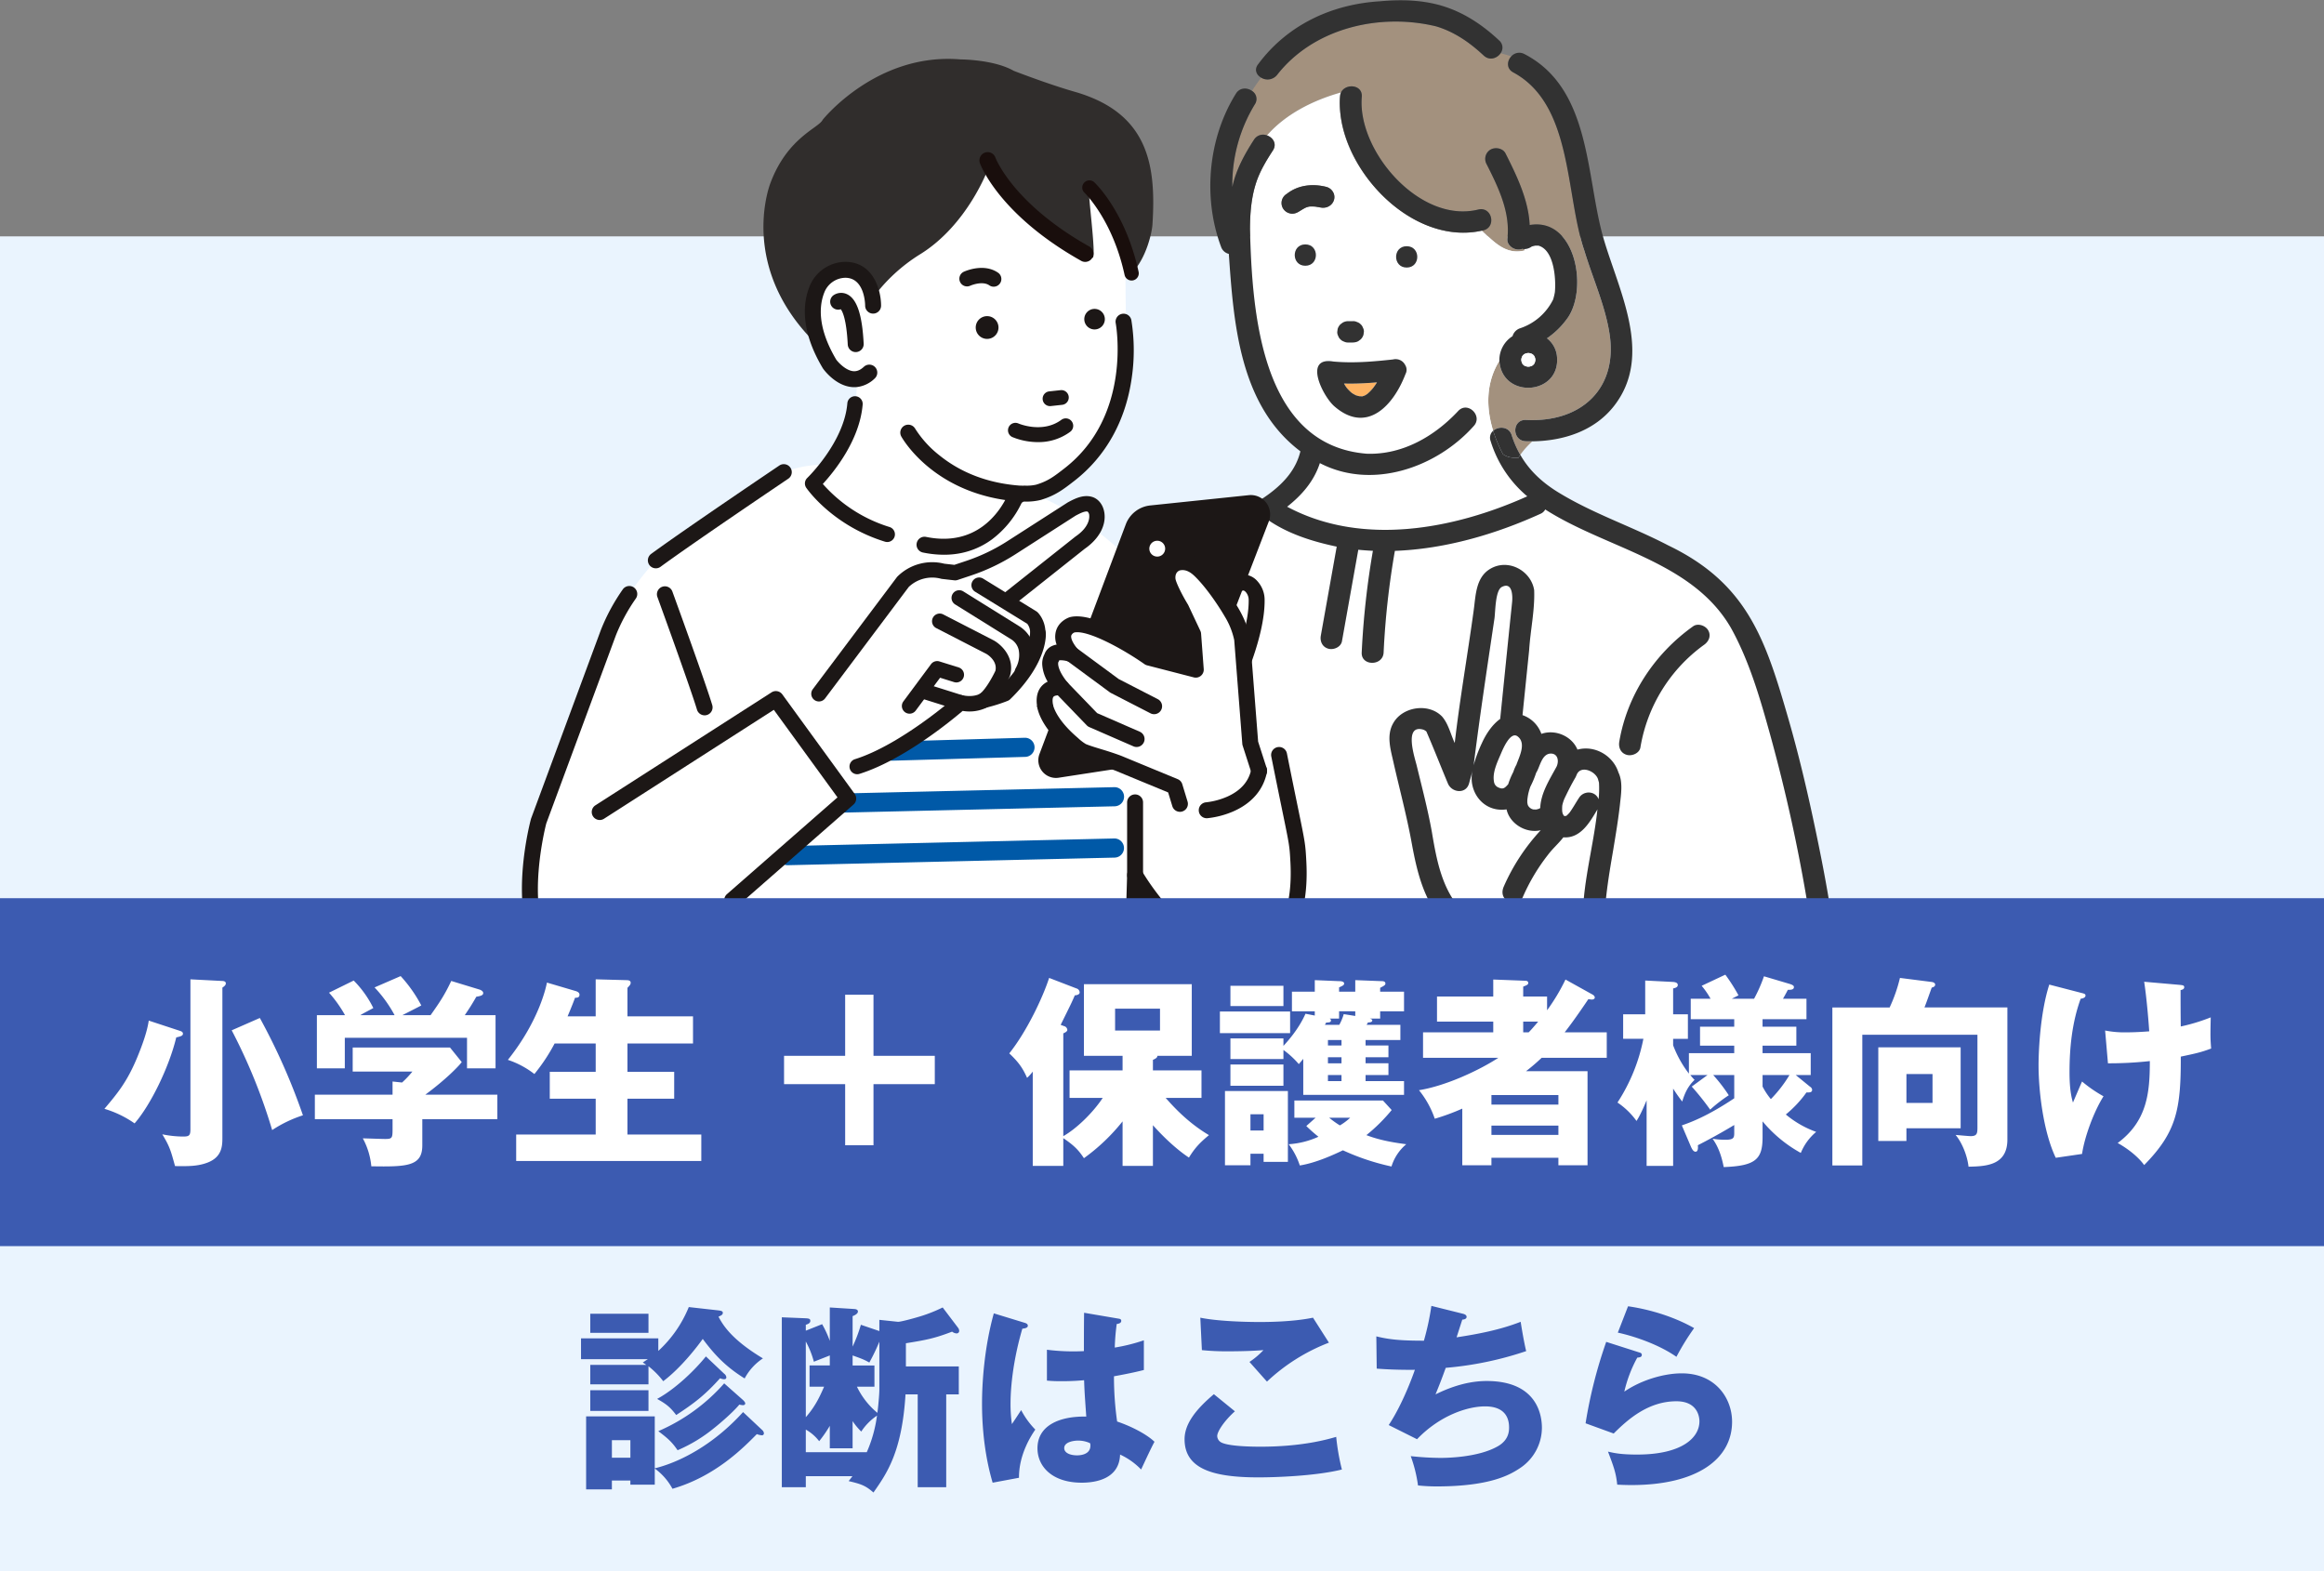 <?xml version="1.0" encoding="UTF-8"?>
<svg xmlns="http://www.w3.org/2000/svg" xmlns:xlink="http://www.w3.org/1999/xlink" width="1229" height="831" viewBox="0 0 1229 831">
  <rect x="0" y="0" width="1229" height="831" fill="#808080" stroke="none"/>
  <defs>
    <clipPath id="clip-path">
      <rect id="長方形_3004" data-name="長方形 3004" width="1229" height="831" transform="translate(11865 -20704)" fill="rgba(255,255,255,0)"></rect>
    </clipPath>
    <clipPath id="clip-path-2">
      <rect id="長方形_3003" data-name="長方形 3003" width="414.995" height="503.949" fill="none"></rect>
    </clipPath>
  </defs>
  <g id="マスクグループ_332" data-name="マスクグループ 332" transform="translate(-11865 20704)" clip-path="url(#clip-path)">
    <g id="グループ_4852" data-name="グループ 4852">
      <rect id="長方形_3001" data-name="長方形 3001" width="1229" height="706" transform="translate(11865 -20579)" fill="#eaf4fe"></rect>
      <g id="グループ_4850" data-name="グループ 4850" transform="translate(12398.389 -20703.855)">
        <path id="パス_22326" data-name="パス 22326" d="M97.374,145.565a5.353,5.353,0,0,1,6.076-3.939c-.872,2.406-1.817,4.91-2.773,7.7.955-2.792,1.9-5.3,2.773-7.7,3.2.373,6.192,3.02,5.092,6.937-2.261,8.059-1.5,17.036-1.061,25.279,1.016,22.8,3.77,45.62,10.82,67.469a4.975,4.975,0,0,1-1.406,5.3h-8.466c-9.337-23.321-11.045-49.261-12.6-74.127-.425-8.842-.872-18.292,1.544-26.921" transform="translate(76.613 247.561)" fill="#323232"></path>
        <path id="パス_22327" data-name="パス 22327" d="M96.007,175.1h8.466c-2.251,2.059-6.243,2.369-8.466,0" transform="translate(89.036 319.073)" fill="#323232"></path>
        <path id="パス_22330" data-name="パス 22330" d="M61.158,171.728l-.068.034c-.232-.009-.544-.016-.794-.016-.035-.013-.071-.019-.106-.031-.077-.038-.129-.066-.183-.094l-.045-.047a7.91,7.91,0,0,0-.486-.837,10.817,10.817,0,0,1-.338-1.266,20.957,20.957,0,0,1,.013-3.24,18.559,18.559,0,0,1,1.132-3.635c1.795-3.725,3.641-7.5,5.774-11.092a10.341,10.341,0,0,0,.54-1.162l.026-.056c.055-.125.113-.251.167-.376,2.194-5.367,10.363-1.7,11.389,2.754.125.52.328,1.034.405,1.57a52.246,52.246,0,0,1-.215,8.657c-1.737-4.493-7.806-4.687-10.312-.805-1.708,2.594-3.188,5.33-5.008,7.852a14.72,14.72,0,0,1-1.444,1.476c-.277.06-.457.248-.447.313" transform="translate(233.627 259.635)" fill="#fff"></path>
        <path id="パス_22331" data-name="パス 22331" d="M64.446,155.239l-.042.009,0-.022c.026-.016.222-.154.383-.251a1.239,1.239,0,0,1-.338.263" transform="translate(230.383 276.134)" fill="#ffb464"></path>
        <path id="パス_22332" data-name="パス 22332" d="M64.521,154.945a.835.835,0,0,0-.174.1l.064-.063c.039-.009.068-.034.109-.034" transform="translate(230.82 276.067)" fill="#ffb464"></path>
        <path id="パス_22333" data-name="パス 22333" d="M70.785,153.075a5.5,5.5,0,0,1,.267.671c-.17-.254-.309-.5-.267-.671" transform="translate(203.608 272.073)" fill="#ffb464"></path>
        <path id="パス_22334" data-name="パス 22334" d="M70.9,153.689a2.051,2.051,0,0,1-.254-.3c.019-.038.135.119.254.3" transform="translate(204.162 272.744)" fill="#ffb464"></path>
        <path id="パス_22335" data-name="パス 22335" d="M70.213,153.833a.8.8,0,0,1,.235.085c-.116-.041-.235-.081-.235-.085" transform="translate(206.025 273.69)" fill="#ffb464"></path>
        <path id="パス_22336" data-name="パス 22336" d="M59.123,149.4c-.013-.088-.01-.081,0,0" transform="translate(253.045 264.113)" fill="#ffb464"></path>
        <path id="パス_22337" data-name="パス 22337" d="M69.434,154.051c-.042-.028.219-.053.486-.075-.183.056-.415.122-.486.075" transform="translate(209.071 274.001)" fill="#ffb464"></path>
        <path id="パス_22338" data-name="パス 22338" d="M70.23,153.99a.968.968,0,0,1-.328-.028.953.953,0,0,1,.328.028" transform="translate(207.242 273.957)" fill="#ffb464"></path>
        <path id="パス_22339" data-name="パス 22339" d="M64.863,155.143l-.116-.069c.061.028.113.053.116.069" transform="translate(229.191 276.344)" fill="#ffb464"></path>
        <path id="パス_22340" data-name="パス 22340" d="M112.967,82.024c-.592.931-1.139,1.733-1.811,2.638a23.367,23.367,0,0,1-3.326,3.425c-.45.273-.836.545-1.319.786-.106.006-.971.351-1.2.407-.64,0-1.155-.075-1.509-.05a20.977,20.977,0,0,1-2.055-.577c-.666-.382-1.274-.689-1.93-1.128A20.516,20.516,0,0,1,97.162,84.9a16.216,16.216,0,0,1-1.557-2.413,154.29,154.29,0,0,0,17.449-.617c-.032.05-.055.1-.087.15" transform="translate(81.746 120.188)" fill="#ffb464"></path>
        <path id="パス_22341" data-name="パス 22341" d="M64.952,155.161h-.006c-.032-.006-.145-.041-.283-.088a1.266,1.266,0,0,1,.289.088" transform="translate(229.372 276.342)" fill="#ffb464"></path>
        <path id="パス_22342" data-name="パス 22342" d="M77.2,181.846c2.3-16.161,4.889-32.282,7.176-48.443.492-3.484.38-14.758,3.885-16.562,5.728-2.952,5.754,5.057,5.439,8.087-2.145,20.567-4.2,41.143-6.3,61.716-7.813,5.941-11.245,15.428-14.046,24.474,1.621-9.663,2.21-19.586,3.847-29.271" transform="translate(172.571 193.412)" fill="#fff"></path>
        <path id="パス_22343" data-name="パス 22343" d="M84.5,142.015c4.686,3.644.759,10.813-.666,14.964a18.619,18.619,0,0,0-1.621,3.779,40.734,40.734,0,0,0-2.734,6.527c-1.763,1.986-2.641,2.883-5.159,1.736a3.817,3.817,0,0,1-2.38-3.234c-.862-4.835,1.9-10.446,3.76-14.814,1.007-2.362,4.989-11.91,8.8-8.958" transform="translate(184.719 247.29)" fill="#fff"></path>
        <path id="パス_22344" data-name="パス 22344" d="M92.113,246.5c-2.071-3.205-3.342-7.081-5.989-9.857-10.8-11.233-13.638-27.093-16.1-41.754-2.132-11.9-5.2-23.5-8.051-35.237-.991-4.07-7.034-22.021,3.58-18.909a5.312,5.312,0,0,1,1.576.959c3.947,9.09,7.552,18.345,11.373,27.491,2,4.875,9.537,5.8,11.164,0,.692-2.453,1.351-4.825,1.92-7.207-2.773,11.23,5.545,22.7,17.932,20.905,1.7,7.626,10.283,12.853,18.08,11.02a106.649,106.649,0,0,0-19.55,29.8c-1.27,2.917-.836,5.884,2.075,7.714,2.4,1.5,6.735.7,7.922-2.024a102.336,102.336,0,0,1,13.316-22.415c2.467-3.315,5.687-6.079,8.192-9.325,9.16.718,14.056-8.115,18.022-14.773-2.374,22.6-9.8,45.254-7.218,68.061H93.563a7.554,7.554,0,0,0-1.451-4.449" transform="translate(153.81 244.995)" fill="#fff"></path>
        <path id="パス_22345" data-name="パス 22345" d="M66.413,149.617c.666,4.02,5.983,7.191,9.746,3.393,12.789-12.912,28.614-21.817,44.48-30.59h0c7.961-4.415,15.857-8.732,23.609-13.536,10.872,7.51,23.885,11.471,36.32,14.1q-4.2,23.528-8.4,47.059c-.537,3.011.788,6.066,4.043,6.937,2.8.752,6.587-.937,7.121-3.939q4.323-24.2,8.643-48.409,3.85.385,7.729.555a435.663,435.663,0,0,0-5.918,53.808c-.335,7.269,11.248,7.229,11.579,0a424.709,424.709,0,0,1,5.957-53.776c26.52-.965,53.274-8.8,76.967-19.586a5.034,5.034,0,0,0,2.544-2.306c32.557,20.849,77.887,27.272,98.292,62.775,9.678,17.484,15.359,37.208,20.65,56.286a875.753,875.753,0,0,1,19.71,89.264c.569,3.387,3.368,4.468,6.031,3.932l2.689,14.407h-115.9c-.991-14.526,1.872-31.4,4.41-46.216,1.325-8.052,2.7-16.114,3.609-24.223.553-5.458,1.727-12-.782-17.155-2.75-8.783-12.383-14.579-21.663-12.066-2.927-7.119-11.737-10.907-19.083-8.322a16.183,16.183,0,0,0-9.984-9.92q1.751-17.188,3.509-34.369c.656-10.565,3.075-21.219,2.65-31.756-1.618-10.308-13.879-17.029-23.483-11.07-7.388,4.581-7.414,13.99-8.45,21.538-3.155,23.146-7.356,47-10.061,70.4-2.206-4.634-3.258-10-6.671-13.971-7.054-7.363-20.891-5.311-25.815,3.415-3.715,6.389-1.5,13.689,0,20.369,3.245,14.4,7.092,28.547,9.733,43.079,2.837,15.466,6.536,31.376,18.041,43.073,1.335,2.4,2.683,4.791,4.021,7.188H96.243l.228-4.44-.228,4.44H35.567a4.977,4.977,0,0,0,1.406-5.3c-7.051-21.851-9.8-44.668-10.817-67.469-.437-8.247-1.2-17.221,1.058-25.279,1.1-3.917-1.891-6.567-5.088-6.937a78.5,78.5,0,0,0,2.441-7.667q5.153,15.449,10.3,30.9A5.476,5.476,0,0,0,37.5,251.42c-2.544,3.6-5.121,7.178-7.626,10.807-4.175,6.044,5.86,11.684,10,5.693,12.933-18.724,26.5-37.013,39.524-55.678.917-1.316,4.641-8.444,7.414-7.25,3.236,1.391-1.084,8.09-2.129,9.951-8.984,16.074-18.2,32.028-27.16,48.105-6.674,11.712,3.94,22.751,16.005,15.716,4.645-2.955,7.919-8.269,11.431-12.379,7.845-9.193,15.918-18.195,23.7-27.438,1.152-1.366,8.8-11.032,9.366-5.543.241,2.322-2.744,5.5-3.924,7.4-11.251,17.568-24.831,33.6-38.385,49.509-4.767,5.524,3.387,13.539,8.186,7.974,11.2-13.041,22.223-26.276,32.258-40.194a7.437,7.437,0,0,1,.016,1.758c-.064.128-.2.674-.341.962-2.235,4.512-5.317,8.582-8.157,12.737-5.97,9.666-11.9,19.348-18.967,28.331-1.83,2.491-.428,6.289,2.078,7.717,2.879,1.642,6.1.448,7.922-2.024a297.653,297.653,0,0,0,18.25-26.984c-.3,6.533-4.976,12.68-8.421,18.22-3.995,6.263-8.089,12.439-12.5,18.442-1.827,2.488-.431,6.285,2.078,7.714,2.876,1.639,6.1.451,7.922-2.024,8.479-13.495,31.582-38.354,18.437-53.682,4.487-6.511,4.529-15.767-1.229-21.541,4.468-6.812,9.916-15.763,3.146-23.164a12.579,12.579,0,0,0-8.134-3.851q-8.4-26.155-16.8-52.313c-.9-2.8-1.573-5.8-3.461-8.121-3.165-3.9-7.324-4.412-12.026-4.631-8.2-.385-16.391-1.153-24.574-1.73a45.284,45.284,0,0,1,5.011-4.293m267.632,83.5c2.785.746,6.616-.931,7.121-3.939a83.94,83.94,0,0,1,33.721-54.312c2.531-1.8,3.792-4.86,2.075-7.717-1.464-2.438-5.394-3.819-7.919-2.024-20.5,14.589-34.927,36.55-39.041,61.055-.508,3.017.762,6.06,4.043,6.937" transform="translate(-7.065 165.954)" fill="#fff"></path>
        <path id="パス_22346" data-name="パス 22346" d="M198.389,200.385c1.406,20.407,32.351,18.242,30.473-2.218a13.774,13.774,0,0,0-5.31-9.688,42.307,42.307,0,0,0,10.174-9.741c11.952-14.861,5.5-54.428-19.305-50.176-.64-13.335-6.812-26.025-12.782-37.869-1.386-2.745-5.371-3.475-7.922-2.024a5.7,5.7,0,0,0-2.078,7.717c6.227,12.348,12.628,25.42,10.984,39.539-.38,3.782,4.439,6.7,7.806,5.267a6.339,6.339,0,0,0,1.261.116v.739c-9.849,2.4-15.931-4.38-22.57-10.506,8-1.034,5.706-13.172-2.12-11.1-30.872,7.407-63.908-31.248-61.364-59.783.409-6.426-8.594-7.116-11-2.2C99.76,62.621,85.257,69.988,75.5,81.18a5.658,5.658,0,0,0-6.87,2.253c-5.034,7.774-9.511,15.948-11.457,25.022A81.315,81.315,0,0,1,69.084,64.749a5.04,5.04,0,0,0-1.528-7.122c1.544-2.416,3.162-4.728,4.86-6.975a6.454,6.454,0,0,0,8.4-1.432c19.257-24.731,54.11-32.978,84.2-25.687,9.659,2.9,17.855,8.642,25.069,15.406,3.1,2.914,7.134,1.473,8.961-1.231,1.846.5,3.766,1.015,5.629,1.664-2.29,2.431-2.686,6.552,1.148,8.541,31.515,17.136,27.285,64.433,37.546,94.33,4.313,14.307,10.859,28.669,13.207,43.446,4.76,29.074-14.7,47.525-44.191,45.959-7.465-.222-7.433,11.057,0,11.28q1.722.052,3.445.028a44.36,44.36,0,0,0-6.385,7.138,51.926,51.926,0,0,1-4.551-10.387c-1.46-4.669-6.989-4.832-9.791-2.328-3.879-12.455-3.8-25.574,3.281-36.994" transform="translate(61.136 -9.713)" fill="#a3917e"></path>
        <path id="パス_22347" data-name="パス 22347" d="M75.308,55.665c9.756-11.192,24.259-18.555,39.138-22.726-5.667,35.747,36.24,82.01,74.484,73.09,6.639,6.122,12.718,12.9,22.567,10.5v-.739a7.017,7.017,0,0,0,3.824-1.363,16.753,16.753,0,0,1,2.084-.489,6.9,6.9,0,0,0,1.338,0c8.437,2.153,9.482,17.678,8.8,24.674a29.515,29.515,0,0,1-.926,3.845,30.048,30.048,0,0,1-17.388,15.187,6.168,6.168,0,0,0-4.072,4.192A15.021,15.021,0,0,0,198.2,174.87c-7.076,11.421-7.16,24.54-3.278,36.995a4.858,4.858,0,0,0-1.377,5.33,61.943,61.943,0,0,0,19.411,29.343c-39.093,17.565-87.626,26.576-127,5.493,7.768-6.126,14.175-13.435,17.3-23.067,27.649,14.382,61.756,2.384,81.354-19.586,5-5.361-3.165-13.357-8.189-7.974-12.409,13.294-29.4,23.277-48.375,22.6-56.5-4.506-60.595-76.248-61.746-118.82.039-8.14.653-16.334,3.142-24.145,2-6.276,5.4-11.9,8.987-17.424,2.284-3.516-.006-6.859-3.126-7.949m50.743,101.709a4.213,4.213,0,0,0-1.2-1.814,4.32,4.32,0,0,0-1.862-1.166,4.433,4.433,0,0,0-2.232-.486c-1.837.028-3.792-.232-5.423.768l-1.174.884a5.571,5.571,0,0,0-1.486,2.488c-.071.5-.138,1-.209,1.5a4.186,4.186,0,0,0,.5,2.171,4.242,4.242,0,0,0,1.2,1.814,4.367,4.367,0,0,0,1.866,1.169,4.444,4.444,0,0,0,2.229.483c1.837-.025,3.792.235,5.426-.768l1.171-.884a5.607,5.607,0,0,0,1.489-2.488c.068-.5.138-1,.206-1.5a4.136,4.136,0,0,0-.5-2.174m23.133-43.111c-7.465,0-7.453,11.28,0,11.28s7.449-11.28,0-11.28m-47.308,67.691c2.268,11.969,12.538,24.953,26.317,22.666,10.759-2.419,16.34-13.542,20.315-22.647.029-.06.051-.122.077-.185a4.6,4.6,0,0,0,.058-4.208c-.023-.056-.055-.107-.08-.16a6.241,6.241,0,0,0-.338-.608,5.534,5.534,0,0,0-4.394-2.789,5.053,5.053,0,0,0-1.811.128c-10.515,1.15-21.171,2.08-31.734,1.087-4.706-1.451-9.517,1.651-8.411,6.715m-6.3-57.361c7.465,0,7.453-11.28,0-11.28s-7.449,11.28,0,11.28m-11.82-30.33a5.933,5.933,0,0,0,7.922,2.024,31.77,31.77,0,0,1,4.448-2.563,13.413,13.413,0,0,1,1.6-.436,19.833,19.833,0,0,1,3.477.081c3.77.987,8.244.733,9.546-3.537A5.678,5.678,0,0,0,106.7,82.9c-7.215-1.83-14.957-1.034-20.875,3.653a5.629,5.629,0,0,0-2.078,7.714" transform="translate(61.326 15.796)" fill="#fff"></path>
        <path id="パス_22348" data-name="パス 22348" d="M70.984,153.236c-.039-.179-.051-.367-.1-.542.051.185.068.266.1.4l.006.144" transform="translate(203.34 271.267)" fill="#ffb464"></path>
        <path id="パス_22349" data-name="パス 22349" d="M70.786,153.874c-.119-.081-.241-.163-.367-.232.119.066.2.116.293.169a.706.706,0,0,0,.074.063" transform="translate(205.025 273.288)" fill="#ffb464"></path>
        <path id="パス_22350" data-name="パス 22350" d="M65.872,169.79a13.18,13.18,0,0,1,.135-1.755,26.537,26.537,0,0,1,1.531-6.094,50.444,50.444,0,0,0,3.023-7.272c2.033-3.077,2.824-9.807,7.533-10.142,4.072-.135,4.6,4.089,3.274,6.9-3.738,6.918-8.337,13.927-8.659,21.942-.248.132-.5.257-.74.385a12.525,12.525,0,0,1-1.261.354c-.354,0-.994.013-1.457.006a7.734,7.734,0,0,1-.917-.244c-.154-.072-.309-.147-.457-.232a2.457,2.457,0,0,0-.563-.37c-.19-.175-.373-.357-.547-.545-.135-.185-.3-.4-.463-.636-.093-.338-.232-.692-.306-1.04a3.587,3.587,0,0,0-.1-.52c-.01-.244-.029-.486-.026-.733" transform="translate(208.42 253.837)" fill="#fff"></path>
        <path id="パス_22351" data-name="パス 22351" d="M70.756,154.023a1.785,1.785,0,0,1-.489-.307c.161.106.318.216.489.307" transform="translate(205.544 273.448)" fill="#ffb464"></path>
        <path id="パス_22352" data-name="パス 22352" d="M70.854,153l0-.128c.026.125.064.251.1.376.016.222-.084.041-.093-.248" transform="translate(203.473 271.635)" fill="#ffb464"></path>
        <path id="パス_22353" data-name="パス 22353" d="M77.26,103.563A72.637,72.637,0,0,1,72.043,91.14c2.8-2.5,8.331-2.341,9.791,2.328a51.927,51.927,0,0,0,4.551,10.387,18.173,18.173,0,0,0-.981,1.617c-2.715,0-5.429-.025-8.144-1.908" transform="translate(184.202 136.525)" fill="#323232"></path>
        <path id="パス_22354" data-name="パス 22354" d="M44.58,260.748c15.844-8.808,35.761-17.907,40.267-36.615C52.647,199.878,49.547,156.414,47,119.72a5.674,5.674,0,0,1-4.069-3.631c-9.73-25.95-6.986-57.445,7.845-81.142,2.084-3.337,5.95-3.212,8.466-1.429C56.8,37.337,54.5,41.4,52.2,45.872c2.3-4.474,4.6-8.535,7.038-12.354a5.042,5.042,0,0,1,1.531,7.122A81.305,81.305,0,0,0,48.855,84.348C50.8,75.274,55.275,67.1,60.312,59.326a5.662,5.662,0,0,1,6.87-2.256,47.759,47.759,0,0,0-11.766,26.4,47.759,47.759,0,0,1,11.766-26.4c3.123,1.09,5.41,4.434,3.13,7.949-3.586,5.521-6.989,11.148-8.987,17.424-2.493,7.811-3.107,16-3.146,24.145,1.145,42.544,5.256,114.327,61.743,118.82,18.971.677,35.973-9.306,48.379-22.6,5.027-5.383,13.2,2.613,8.189,7.977-19.595,21.961-53.705,33.974-81.351,19.583C92.01,240,85.6,247.31,77.832,253.438c39.373,21.081,87.9,12.069,127-5.5A61.92,61.92,0,0,1,185.416,218.6a4.858,4.858,0,0,1,1.38-5.327,72.442,72.442,0,0,0,5.214,12.42,11.924,11.924,0,0,1-1.505-1.225,11.924,11.924,0,0,0,1.505,1.225,85.027,85.027,0,0,0,4.928,8.175,85.027,85.027,0,0,1-4.928-8.175c2.718,1.886,5.433,1.908,8.144,1.908a17.414,17.414,0,0,1,.984-1.614c4.555,7.952,11.071,14.222,19.527,19.5,18.6,11.534,39.43,18.326,58.874,28.488h0c41.023,19.762,50.958,48.819,62.644,89.085,6.018,20.548,10.917,41.409,15.288,62.346,2.412,11.562,4.715,23.155,6.664,34.8.627,3.738-2.165,6.336-5.133,6.931l-2.9-15.563,2.9,15.563c-2.66.536-5.462-.545-6.031-3.932a874.9,874.9,0,0,0-19.71-89.264c-5.288-19.078-10.968-38.8-20.646-56.286-20.412-35.509-65.728-41.92-98.292-62.775a5.048,5.048,0,0,1-2.544,2.306c-23.692,10.791-50.45,18.621-76.967,19.586a425.3,425.3,0,0,0-5.96,53.776c-.331,7.228-11.911,7.269-11.579,0a435.668,435.668,0,0,1,5.921-53.808q-3.879-.165-7.729-.555-4.328,24.2-8.646,48.409c-.534,3-4.313,4.691-7.118,3.939-3.255-.871-4.583-3.926-4.046-6.937q4.2-23.532,8.4-47.059c-12.432-2.626-25.445-6.592-36.32-14.1-7.748,4.8-15.645,9.121-23.606,13.536H21.338c7.61-4.612,15.458-8.9,23.242-13.232" transform="translate(69.451 14.393)" fill="#323232"></path>
        <path id="パス_22355" data-name="パス 22355" d="M122.51,132.033c8.868-8.952,19.135-16.108,29.878-22.613h22.792c-15.87,8.773-31.695,17.678-44.48,30.59-5.185,5.233-13.368-2.748-8.189-7.977" transform="translate(-61.6 178.951)" fill="#323232"></path>
        <path id="パス_22356" data-name="パス 22356" d="M103.549,71.549h2.5a4.446,4.446,0,0,1,2.229.486,4.371,4.371,0,0,1,1.866,1.166,4.233,4.233,0,0,1,1.2,1.817,4.15,4.15,0,0,1,.5,2.171c-.074.5-.138,1-.209,1.5a5.642,5.642,0,0,1-1.489,2.488l-1.174.88c-1.631,1-3.586.743-5.423.771a4.473,4.473,0,0,1-2.232-.486,4.38,4.38,0,0,1-1.862-1.166,4.2,4.2,0,0,1-1.193-1.817,4.12,4.12,0,0,1-.5-2.171c.068-.5.142-1,.206-1.5A5.641,5.641,0,0,1,99.455,73.2l1.174-.88a5.871,5.871,0,0,1,2.921-.771" transform="translate(76.034 98.156)" fill="#323232"></path>
        <path id="パス_22357" data-name="パス 22357" d="M65.466,43.083c2.551-1.454,6.536-.724,7.922,2.021C79.358,56.947,85.53,69.637,86.17,82.975c24.805-4.252,31.261,35.3,19.305,50.173A42.306,42.306,0,0,1,95.3,142.89a13.774,13.774,0,0,1,5.31,9.688c1.875,20.476-29.077,22.613-30.473,2.218a40.39,40.39,0,0,1,3.651-5.073,40.39,40.39,0,0,0-3.651,5.073A15.014,15.014,0,0,1,77.1,141.765a6.178,6.178,0,0,1,4.072-4.2,30.046,30.046,0,0,0,17.388-15.187,29.478,29.478,0,0,0,.926-3.841c.679-6.978-.367-22.525-8.8-24.674a6.757,6.757,0,0,1-1.338,0,16.76,16.76,0,0,0-2.084.492,7.06,7.06,0,0,1-3.824,1.363v0a6.337,6.337,0,0,1-1.261-.116c-3.368,1.432-8.186-1.482-7.806-5.267C76.016,76.217,69.615,63.145,63.388,50.8a5.7,5.7,0,0,1,2.078-7.714M89.139,153.806a10.285,10.285,0,0,0-.293-1.021c-.132-.241-.241-.489-.392-.718a6.806,6.806,0,0,0-.733-.718c-.232-.144-.486-.248-.727-.37a10.64,10.64,0,0,0-1.119-.285c-.277-.009-.556-.009-.833,0a10.3,10.3,0,0,0-1.177.3c-.232.122-.476.222-.7.363a6.557,6.557,0,0,0-.737.718c-.148.222-.254.47-.38.705a9.925,9.925,0,0,0-.293,1.09c-.01.269-.01.542,0,.812a9.615,9.615,0,0,0,.312,1.147c.125.226.228.467.373.683a6.806,6.806,0,0,0,.733.717c.232.144.486.248.727.37a9.909,9.909,0,0,0,1.119.285c.277.013.556.013.833,0a10.291,10.291,0,0,0,1.177-.3c.235-.119.479-.222.7-.363a6.81,6.81,0,0,0,.737-.714c.148-.226.254-.473.38-.708a9.255,9.255,0,0,0,.293-1.09c.013-.3.016-.6,0-.9" transform="translate(189.387 35.874)" fill="#323232"></path>
        <path id="パス_22358" data-name="パス 22358" d="M70.267,82.757c-.145-.219-.251-.457-.376-.686a10.018,10.018,0,0,1-.309-1.144c-.013-.269-.013-.542,0-.812a9.256,9.256,0,0,1,.293-1.09,7.528,7.528,0,0,1,.38-.708,6.527,6.527,0,0,1,.737-.714c.222-.141.466-.244.7-.367a10.785,10.785,0,0,1,1.177-.3c.277-.013.553-.013.833,0a10.622,10.622,0,0,1,1.119.282c.241.125.5.226.724.373a6.26,6.26,0,0,1,.733.717c.154.226.264.476.4.714.113.338.212.677.293,1.025q.019.451,0,.9a10.7,10.7,0,0,1-.293,1.09,7.507,7.507,0,0,1-.383.7,6,6,0,0,1-.733.714c-.225.144-.47.244-.7.367a10.733,10.733,0,0,1-1.174.3c-.277.009-.556.009-.833,0a11.466,11.466,0,0,1-1.119-.285A7.911,7.911,0,0,1,71,83.471a6.238,6.238,0,0,1-.733-.714" transform="translate(201.558 109.633)" fill="#fff"></path>
        <path id="パス_22359" data-name="パス 22359" d="M76.115,51.2C91.431,30.561,114.77,19.472,140.6,17.912c10.933-1.009,22.219-.755,32.785,2.416,11.586,3.472,21.515,10.18,30.18,18.3a4.971,4.971,0,0,1,.775,6.746,39.185,39.185,0,0,1-6.661-2.2,39.185,39.185,0,0,0,6.661,2.2c-1.827,2.7-5.857,4.142-8.964,1.231C188.166,39.845,179.974,34.1,170.312,31.2c-30.1-7.291-64.931.953-84.2,25.687a6.449,6.449,0,0,1-8.4,1.432A105.216,105.216,0,0,1,88.324,46.315,105.216,105.216,0,0,0,77.71,58.321c-2.483-1.419-3.844-4.252-1.6-7.125" transform="translate(55.843 -17.385)" fill="#323232"></path>
        <path id="パス_22360" data-name="パス 22360" d="M76.909,37.332a5.728,5.728,0,0,1,.582-2.2c1.254-.351,2.512-.7,3.773-1.006-1.261.307-2.518.655-3.773,1.006,2.4-4.916,11.406-4.224,11,2.2-2.557,28.506,30.486,67.2,61.364,59.783,7.816-2.077,10.132,10.083,2.123,11.107a49.1,49.1,0,0,0-6.381-5.164,49.1,49.1,0,0,1,6.381,5.164c-38.523,8.391-77.356-35.042-75.066-70.89" transform="translate(98.284 13.602)" fill="#323232"></path>
        <path id="パス_22361" data-name="パス 22361" d="M94.045,131.02C83.8,101.154,87.989,53.785,56.5,36.69c-3.834-1.986-3.438-6.107-1.152-8.541,4.49,1.567,8.594,3.913,10.225,8.676-1.631-4.763-5.735-7.109-10.225-8.676a5.681,5.681,0,0,1,6.993-1.2c35.381,18.339,32.377,64.718,41.7,97.138,8.031,27.911,26.6,61.885,5.777,88.794C99.513,226.2,83.074,231.532,66.506,231.736a27.463,27.463,0,0,0,5.5-6.915,27.463,27.463,0,0,1-5.5,6.915q-1.722.019-3.445-.028c-7.433-.222-7.465-11.505,0-11.28,29.5,1.554,48.945-16.87,44.191-45.962-2.348-14.776-8.893-29.139-13.207-43.446" transform="translate(210.465 1.507)" fill="#323232"></path>
        <path id="パス_22362" data-name="パス 22362" d="M94.574,70.174c-7.449,0-7.462-11.28,0-11.28s7.462,11.28,0,11.28" transform="translate(115.934 71.167)" fill="#323232"></path>
        <path id="パス_22363" data-name="パス 22363" d="M111.241,69.871c-7.449,0-7.462-11.28,0-11.28s7.462,11.28,0,11.28" transform="translate(45.66 70.519)" fill="#323232"></path>
        <path id="パス_22364" data-name="パス 22364" d="M105.418,53.153c5.921-4.684,13.66-5.48,20.875-3.65a5.817,5.817,0,0,1,3.461,2.591c2.644,4.255-1.679,9.516-6.539,8.284-.8-.15-1.615-.276-2.422-.4a19.279,19.279,0,0,0-3.48-.081,13.362,13.362,0,0,0-1.6.436c-2.908,1.184-5.481,4.2-8.913,3.13a5.62,5.62,0,0,1-1.383-10.308" transform="translate(41.738 49.191)" fill="#323232"></path>
        <path id="パス_22365" data-name="パス 22365" d="M137.517,81.545a4.6,4.6,0,0,1-.058,4.208c-.026.063-.048.125-.077.185-6.211,16.3-20.251,31.9-37.468,17.042C93.873,97.894,83.1,76.594,99.161,79.2c10.563.993,21.219.063,31.734-1.087a5.054,5.054,0,0,1,1.811-.128,5.534,5.534,0,0,1,4.394,2.789,6.25,6.25,0,0,1,.338.608c.026.053.058.1.08.16m-19.07,8.986c-4.481.285-9.025.457-13.548.316a16.477,16.477,0,0,0,1.557,2.413,20.313,20.313,0,0,0,2.654,2.623c.656.439,1.264.746,1.93,1.128a20.98,20.98,0,0,0,2.055.577c.354-.025.872.05,1.509.05.228-.056,1.1-.4,1.2-.407.482-.241.868-.514,1.319-.786a23.368,23.368,0,0,0,3.326-3.425c.7-.953,1.3-1.8,1.9-2.789-1.3.1-2.6.216-3.9.3" transform="translate(72.452 111.832)" fill="#323232"></path>
        <path id="パス_22366" data-name="パス 22366" d="M85.932,304.066c-.228-.41-.463-.821-.688-1.234-11.505-11.693-15.2-27.6-18.041-43.07-2.641-14.532-6.488-28.682-9.733-43.079-1.505-6.68-3.718-13.981,0-20.373,4.924-8.72,18.758-10.778,25.812-3.415,3.413,3.976,4.464,9.34,6.671,13.974,2.708-23.406,6.906-47.259,10.064-70.408,1.032-7.545,1.061-16.954,8.446-21.538,9.608-5.956,21.865.761,23.487,11.073.421,10.537-1.994,21.187-2.65,31.756l-3.512,34.366a16.183,16.183,0,0,1,9.984,9.92c7.35-2.585,16.156,1.2,19.083,8.325,9.283-2.513,18.913,3.284,21.663,12.066,2.509,5.154,1.335,11.7.782,17.152-.91,8.112-2.284,16.174-3.609,24.226-2.535,14.811-5.4,31.7-4.41,46.216H158.2c-2.58-22.813,4.847-45.461,7.221-68.064-3.963,6.655-8.865,15.494-18.025,14.773-2.5,3.246-5.725,6.01-8.192,9.325a102.486,102.486,0,0,0-13.316,22.419c-1.184,2.726-5.526,3.525-7.922,2.021-2.911-1.827-3.345-4.8-2.075-7.714a106.588,106.588,0,0,1,19.553-29.8c-7.8,1.833-16.385-3.393-18.08-11.02-12.4,1.8-20.7-9.682-17.935-20.9-.569,2.378-1.229,4.75-1.917,7.2-1.631,5.806-9.164,4.875-11.168,0-3.824-9.143-7.424-18.4-11.377-27.491a5.2,5.2,0,0,0-1.573-.959c-10.614-3.111-4.567,14.842-3.58,18.909,2.85,11.74,5.918,23.343,8.051,35.24,2.467,14.657,5.31,30.521,16.1,41.751,2.65,2.776,3.914,6.652,5.992,9.857a7.582,7.582,0,0,1,1.447,4.452H89.267q-1.669-2.98-3.335-5.956M148.36,245.58a1.268,1.268,0,0,0-.289-.088c.138.047.251.085.283.091l.006,0m-.27-.013-.119-.069.119.069m-1.29-2.384a11.482,11.482,0,0,0,.335,1.266,6.938,6.938,0,0,1,.486.837l.048.047c.055.028.106.056.183.094.035.013.071.019.1.031.254,0,.563.006.8.016l.068-.034,0,.022.042-.009a1.238,1.238,0,0,0,.338-.263.834.834,0,0,1,.174-.1c-.042,0-.071.028-.109.034a15.065,15.065,0,0,0,1.444-1.476c1.821-2.522,3.3-5.258,5.008-7.852,2.506-3.882,8.578-3.688,10.312.805a52.6,52.6,0,0,0,.215-8.657c-.077-.536-.28-1.05-.405-1.57-1.023-4.452-9.2-8.121-11.389-2.754-.055.125-.113.251-.167.376l-.026.06a10.025,10.025,0,0,1-.544,1.159c-2.129,3.591-3.979,7.366-5.77,11.092a18.627,18.627,0,0,0-1.132,3.635,20.959,20.959,0,0,0-.013,3.24m-13.776-1.125c-.264.019-.524.047-.482.075.068.047.3-.022.482-.075m-1.515-.034a.935.935,0,0,0-.325-.028.956.956,0,0,0,.325.028m-1-.335a.743.743,0,0,0-.238-.085.743.743,0,0,1,.238.085m-1.406-1.175c-.119-.179-.232-.338-.254-.3a2.051,2.051,0,0,0,.254.3m-.408-.617a5.49,5.49,0,0,0-.267-.671c-.042.166.1.417.267.671m-.338-1.319,0,.006c-.026.179.109.689.1.373.074.348.212.705.3,1.043.167.232.331.451.463.636q.265.282.55.545c-.09-.056-.174-.1-.293-.172.125.072.248.154.367.232a1.749,1.749,0,0,0,.489.31c.148.081.3.157.457.232a8.936,8.936,0,0,0,.917.244c.463,0,1.1,0,1.454-.009a12.259,12.259,0,0,0,1.261-.351c.248-.132.5-.257.743-.385.322-8.015,4.921-15.024,8.659-21.942,1.325-2.807.8-7.034-3.274-6.9-4.712.338-5.5,7.066-7.533,10.142a49.951,49.951,0,0,1-3.027,7.272,26.723,26.723,0,0,0-1.528,6.1,11.624,11.624,0,0,0-.109,2.488c-.032-.132-.045-.213-.1-.4.048.172.061.36.1.536m-17.665-11.424a3.822,3.822,0,0,0,2.38,3.234c2.519,1.147,3.4.251,5.162-1.733a40.344,40.344,0,0,1,2.731-6.53,18.8,18.8,0,0,1,1.621-3.779c1.428-4.148,5.355-11.32.666-14.964-3.808-2.952-7.793,6.6-8.8,8.958-1.859,4.368-4.622,9.979-3.76,14.814m-6.378-20.2c2.081-4.653,5.394-9.785,9.688-12.824,2.1-20.573,4.156-41.146,6.3-61.713.315-3.03.29-11.042-5.442-8.087-3.5,1.8-3.39,13.075-3.882,16.559-3.847,25.871-7.784,51.78-11.026,77.714a73.509,73.509,0,0,1,4.358-11.649" transform="translate(145.964 185.923)" fill="#323232"></path>
        <path id="パス_22367" data-name="パス 22367" d="M70.954,153.339c-.032-.125-.071-.247-.1-.373l0-.144a4,4,0,0,1,.1.517" transform="translate(203.467 271.539)" fill="#323232"></path>
        <path id="パス_22368" data-name="パス 22368" d="M70.829,154.066c-.17-.091-.328-.2-.489-.307-.026-.022-.051-.041-.074-.063a2.456,2.456,0,0,1,.563.37" transform="translate(205.469 273.406)" fill="#323232"></path>
        <path id="パス_22369" data-name="パス 22369" d="M64.381,155.269c-.01-.066.17-.254.447-.313l-.061.063c-.161.1-.36.235-.386.251" transform="translate(230.403 276.092)" fill="#323232"></path>
        <path id="パス_22370" data-name="パス 22370" d="M121.7,143.2c-1.785-5.352-5.027-11.408-2.956-17.07,3.477-9.5,13.023-7.579,20.9-7.025q16.346,1.147,32.7,2.3c8.208.577,16.433,1.347,24.654,1.733,4.7.222,8.861.733,12.026,4.634,1.888,2.325,2.56,5.32,3.461,8.118q8.4,26.16,16.8,52.313a12.594,12.594,0,0,1,8.134,3.851c6.771,7.4,1.322,16.353-3.146,23.164,5.757,5.778,5.716,15.03,1.229,21.544,8.575,10.1,1.718,23.23-4.316,32.689-4.506,7.138-9.119,14.175-14.12,20.993-1.817,2.475-5.047,3.663-7.922,2.024-2.509-1.432-3.908-5.226-2.078-7.717,4.407-6,8.5-12.176,12.5-18.442,3.442-5.536,8.122-11.69,8.421-18.217a298.734,298.734,0,0,1-18.25,26.984c-1.82,2.472-5.043,3.663-7.922,2.024-2.506-1.429-3.908-5.229-2.078-7.717,7.063-8.983,13-18.668,18.967-28.331,2.84-4.155,5.922-8.228,8.154-12.737.142-.288.28-.837.344-.965a7.438,7.438,0,0,0-.016-1.758c-10.035,13.921-21.058,27.156-32.258,40.2-4.8,5.565-12.953-2.45-8.189-7.977,13.557-15.9,27.134-31.94,38.388-49.506,1.18-1.9,4.165-5.082,3.924-7.4-.569-5.489-8.215,4.174-9.366,5.543-3.879,4.622-7.851,9.168-11.817,13.721s-7.958,9.115-11.888,13.714c-3.512,4.114-6.787,9.425-11.431,12.38-12.033,7.025-22.689-3.973-16-15.713,8.964-16.077,18.176-32.035,27.157-48.105,1.049-1.864,5.368-8.563,2.133-9.954-2.773-1.191-6.5,5.934-7.414,7.254-13.02,18.662-26.59,36.954-39.524,55.675-4.136,5.991-14.172.351-10-5.693,2.509-3.625,5.082-7.206,7.626-10.807a5.465,5.465,0,0,1-2.631-3.18q-5.153-15.453-10.306-30.9a38.91,38.91,0,0,0,1.222-9.694,38.91,38.91,0,0,1-1.222,9.694Q128.641,164.014,121.7,143.2m19.6,22.312,14.407,43.211c5.394-7.539,10.814-15.062,16.192-22.61,7.517-10.155,16.185-31.123,32.345-23.07,9.958,6.141,5.433,18.019.965,25.947-8.8,15.814-18,31.458-26.619,47.34,9.7-10.459,18.627-21.679,28.17-32.31,3.59-4.17,6.938-9.343,11.389-12.7q-8.612-26.818-17.227-53.638c-.624-1.939-.544-2.936-2.731-3.18-22.933-1.582-45.921-3.428-68.848-4.844.579,0,.154.436.119.345q5.925,17.752,11.84,35.509" transform="translate(-118.075 198.458)" fill="#323232"></path>
        <path id="パス_22371" data-name="パス 22371" d="M41.028,184.659c4.114-24.5,18.546-46.466,39.041-61.052,2.525-1.8,6.455-.417,7.922,2.021,1.714,2.858.453,5.916-2.078,7.717a83.948,83.948,0,0,0-33.721,54.312c-.5,3.008-4.336,4.684-7.121,3.939-3.281-.877-4.548-3.92-4.043-6.937" transform="translate(281.91 207.469)" fill="#323232"></path>
        <path id="パス_22372" data-name="パス 22372" d="M377.382,438.073l16.182-6.943,34.893-43.07-22.438-62.422-78.442-3.5,2.857,16.893,27.2,76.625,37.9-50.583h10.48v9.153l-28.637,54.276Z" transform="translate(-320.793 1.448)" fill="#323232"></path>
      </g>
      <g id="グループ_4851" data-name="グループ 4851" transform="translate(12141.005 -20672.859)" clip-path="url(#clip-path-2)">
        <path id="パス_26117" data-name="パス 26117" d="M408.155,299.462c-2.431-16.855,1.319-14.773-12.609-62.823l-41.862-53.821-40.663-49.039s-33.789-31.994-61.3-31.994L169.5,90.723s-14.352-4.785-33.488,2.39c0,0-49.713,33.491-67.653,46.646,0,0-17.94,19.137-25.115,38.273L6.376,277.641s-24.648,91.327,39.936,84.152c0,0,3.338,2.785,46.4-29.51L95.259,374.3H319.765l2.024-68.091s54.712,67.321,77.273,34.016a57.9,57.9,0,0,0,9.093-40.764" transform="translate(2.472 125.433)" fill="#fff"></path>
        <path id="パス_26118" data-name="パス 26118" d="M38.839,328.706a36.28,36.28,0,0,1-8.908-1.182A34.749,34.749,0,0,1,7.7,310.837c-15.1-25.738-3.425-69.93-2.919-71.8.034-.125.072-.245.116-.366l36.86-99.608a103.532,103.532,0,0,1,11.555-21.406,4.215,4.215,0,0,1,6.965,4.749,95.145,95.145,0,0,0-10.621,19.6l-36.781,99.4c-.768,2.975-10.783,43.236,2.1,65.179a26.259,26.259,0,0,0,17.009,12.763c7.387,1.856,13.011.987,20.754-3.208,7.9-4.282,21.271-12.07,40.074-24.846a4.214,4.214,0,1,1,4.737,6.97c-19.091,12.975-32.721,20.913-40.8,25.286-6.438,3.487-12.056,5.155-17.914,5.155" transform="translate(0 162.937)" fill="#1c1716"></path>
        <path id="パス_26119" data-name="パス 26119" d="M31.895,144.127a4.215,4.215,0,0,1-2.5-7.613C47.2,123.46,96.691,90.106,97.187,89.772a4.214,4.214,0,1,1,4.71,6.989c-.5.335-49.845,33.594-67.514,46.55a4.194,4.194,0,0,1-2.489.816" transform="translate(38.935 125.279)" fill="#1c1716"></path>
        <path id="パス_26120" data-name="パス 26120" d="M136.353,291.281c-.046,0-.084,0-.128,0a4.217,4.217,0,0,1-4.089-4.337l2.027-68.091a4.213,4.213,0,0,1,7.88-1.95c.286.5,29.173,50.62,62.938,40.952,2.489-.71,4.92-3.892,7.177-7.225a43.844,43.844,0,0,0,3.62-6.482c3.858-8.523,5.411-18.891,4.753-31.7-.452-8.8-.525-9.143-4.2-26.976-1.394-6.782-3.3-16.073-5.945-29.257a4.216,4.216,0,0,1,8.267-1.656c2.633,13.165,4.542,22.441,5.935,29.214,3.723,18.092,3.87,18.8,4.356,28.239.732,14.188-1.069,25.837-5.49,35.611a52.556,52.556,0,0,1-4.32,7.733c-2.934,4.33-6.513,9.079-11.837,10.6-16.841,4.821-34.831-1.576-52.026-18.5A129.792,129.792,0,0,1,142.194,232.3l-1.634,54.887a4.213,4.213,0,0,1-4.207,4.089" transform="translate(185.889 212.667)" fill="#1c1716"></path>
        <path id="パス_26121" data-name="パス 26121" d="M44.558,238.871a4.213,4.213,0,0,1-4.2-3.959L37.8,192.894a4.215,4.215,0,0,1,8.414-.51L48.768,234.4a4.214,4.214,0,0,1-3.95,4.462q-.13.007-.26.007" transform="translate(53.17 265.077)" fill="#1c1716"></path>
        <path id="パス_26122" data-name="パス 26122" d="M230.663,74.528s-4.029-103.678-107.705-45.3c0,0-35.231,15.1-40.266,68.447,0,0-24.157-6.039-17.11,34.225,0,0,.57,23.389,21.709,24.4L86.3,173.8,63.871,208.487S85.713,239.609,130,243.636c0,0,32.543-1.061,41.515-29.767,0,0,61.894-1.793,58.139-89.011,0,0-1.155-44.444,1.006-50.329" transform="translate(89.855 16.04)" fill="#fff"></path>
        <path id="パス_26123" data-name="パス 26123" d="M105.928,182.254a40.98,40.98,0,0,0,20.07-7.8,51.517,51.517,0,0,0,15.264-18.67,2.528,2.528,0,0,1,2.277-1.391,30.066,30.066,0,0,0,8.395-.845c7.673-2.323,11.793-5.519,17.5-9.943,16.54-12.833,26.971-31.517,30.162-54.028a100.164,100.164,0,0,0-.185-30.42,3.618,3.618,0,0,0-7.1,1.384c.106.554,8.992,49.181-27.313,77.345-5.651,4.385-8.763,6.8-15.156,8.734a23.329,23.329,0,0,1-6.275.537,9.793,9.793,0,0,0-8.809,5.461c-4.06,8.354-16.431,27.185-43.477,21.628a3.619,3.619,0,0,0-1.456,7.09,51.974,51.974,0,0,0,16.106.912" transform="translate(122.296 79.114)" fill="#1c1716"></path>
        <path id="パス_26124" data-name="パス 26124" d="M101.29,183.465a55.84,55.84,0,0,1-11.24-1.191,4.214,4.214,0,0,1,1.694-8.255c26.646,5.471,38.824-13.076,42.822-21.305a10.4,10.4,0,0,1,9.314-5.8c.077,0,.164,0,.245,0a22.3,22.3,0,0,0,5.889-.51c6.282-1.9,9.365-4.291,14.958-8.631C201,109.826,192.164,61.5,192.07,61.009A4.219,4.219,0,0,1,195.4,56.07a4.208,4.208,0,0,1,4.944,3.326,100.623,100.623,0,0,1,.19,30.617c-3.215,22.67-13.721,41.486-30.386,54.416-5.755,4.465-9.909,7.69-17.69,10.044a31.2,31.2,0,0,1-8.571.871h0a1.923,1.923,0,0,0-1.733,1.054A52.125,52.125,0,0,1,126.7,175.287a41.659,41.659,0,0,1-20.357,7.909,47.014,47.014,0,0,1-5.052.27M90.9,175.123a3.022,3.022,0,0,0-.609,5.983,51.432,51.432,0,0,0,15.921.9A40.479,40.479,0,0,0,126,174.327a50.876,50.876,0,0,0,15.079-18.451,3.127,3.127,0,0,1,2.806-1.723c.084-.007.168,0,.253,0a28.978,28.978,0,0,0,7.979-.821c7.569-2.291,11.651-5.459,17.3-9.844,16.414-12.734,26.769-31.284,29.936-53.641a99.325,99.325,0,0,0-.178-30.222,3.022,3.022,0,1,0-5.933,1.158c.094.493,9.062,49.539-27.532,77.928-5.711,4.431-8.852,6.871-15.348,8.835a24.542,24.542,0,0,1-6.448.561h-.031a9.2,9.2,0,0,0-8.241,5.127c-4.12,8.479-16.67,27.6-44.134,21.95a3.067,3.067,0,0,0-.607-.06" transform="translate(121.947 78.764)" fill="#1c1716"></path>
        <path id="パス_26125" data-name="パス 26125" d="M146.4,120.118a3.619,3.619,0,0,0-.137-7.206c-16.889-1.215-31.452-6.7-43.287-16.287-8.857-7.18-12.787-14.109-12.826-14.179a3.618,3.618,0,0,0-6.33,3.5c.7,1.266,17.594,30.99,61.925,34.179a3.7,3.7,0,0,0,.655-.012" transform="translate(117.281 113.374)" fill="#1c1716"></path>
        <path id="パス_26126" data-name="パス 26126" d="M146.354,121.084c-.1,0-.2,0-.308-.012-44.656-3.213-61.7-33.209-62.4-34.485A4.214,4.214,0,0,1,91.014,82.5,55.869,55.869,0,0,0,103.7,96.508c11.738,9.517,26.191,14.951,42.955,16.157a4.216,4.216,0,0,1,.159,8.395c-.149.014-.3.024-.455.024m.39-.619h0Zm-59.42-38.93a2.983,2.983,0,0,0-1.459.378,3.03,3.03,0,0,0-1.182,4.1c.693,1.252,17.428,30.7,61.446,33.871a3.022,3.022,0,1,0,.436-6.029c-17.014-1.225-31.691-6.749-43.621-16.419a56.941,56.941,0,0,1-12.97-14.349,3.032,3.032,0,0,0-2.65-1.55" transform="translate(116.935 113.027)" fill="#1c1716"></path>
        <path id="パス_26127" data-name="パス 26127" d="M63.764,58.477l-.306,2.031c.031-.193.14-.9.306-2.031" transform="translate(89.274 82.266)" fill="#e76c74"></path>
        <path id="パス_26128" data-name="パス 26128" d="M217.58,17.362c-14.07-4.019-32.158-11.055-32.158-11.055C174.868.279,157.282.279,157.282.279c-44.468-3.769-72.9,31.943-72.9,31.943-2,4.315-18.547,9.259-27.592,33.378,0,0-22.61,56.276,43.621,100.737,5.033,3.377-15.17-17.854-11.189-17.526a9.822,9.822,0,0,0,1.865-.026c7.784-.847,18.532-19.344,20-22.571a89.7,89.7,0,0,1,24.667-22.78c25.216-15.476,36.054-45.14,36.054-45.14,2.19,13.7,33.358,36.747,55.227,46.846,2.585,1.194-3.264-39.243-1.567-37.089,14.636,18.537,22.287,45.361,22.287,45.361,8.02-8.116,10.8-22.1,11.033-25.7,2.01-31.154-1.827-59.1-41.2-70.346" transform="translate(74.654 0)" fill="#302d2c"></path>
        <path id="パス_26129" data-name="パス 26129" d="M95.8,65.3s.041-18.6-14.361-18.956A16.34,16.34,0,0,0,66.025,56.919c-3.035,7.726-4.27,20.752,6.746,39.241,0,0,10.378,14.508,21.024,4.551Z" transform="translate(89.917 65.193)" fill="#fff"></path>
        <path id="パス_26130" data-name="パス 26130" d="M89.406,109.856a15.63,15.63,0,0,0,8.975-4.385,3.619,3.619,0,0,0-4.944-5.285c-2.01,1.88-4.01,2.691-6.121,2.481-4.157-.412-8.188-4.739-9.406-6.385-10.2-17.187-9.115-29.021-6.4-35.924a12.73,12.73,0,0,1,11.959-8.279C94.131,52.345,94.3,66.806,94.3,67.419a3.619,3.619,0,0,0,7.237.007c.014-7.656-3.7-22.227-17.89-22.583A19.983,19.983,0,0,0,64.77,57.713c-3.309,8.429-4.78,22.631,7.006,42.415.053.087.106.171.166.253.633.886,6.424,8.669,14.66,9.488a13.474,13.474,0,0,0,2.8-.012" transform="translate(87.803 63.078)" fill="#1c1716"></path>
        <path id="パス_26131" data-name="パス 26131" d="M88.3,110.879q-.7,0-1.406-.07c-8.5-.842-14.438-8.828-15.088-9.733-.065-.094-.13-.195-.19-.3C59.7,80.789,61.207,66.4,64.564,57.843A20.6,20.6,0,0,1,84.009,44.6c14.648.368,18.487,15.324,18.47,23.18a4.212,4.212,0,0,1-4.2,4.2h-.012a4.221,4.221,0,0,1-4.212-4.2c0-.592-.166-14.5-10.251-14.749-.091,0-.183,0-.272,0a12.153,12.153,0,0,0-11.117,7.9c-2.66,6.775-3.716,18.415,6.361,35.4,1.134,1.526,5.023,5.7,8.953,6.094,1.93.188,3.779-.568,5.651-2.323a4.214,4.214,0,1,1,5.76,6.154,16.116,16.116,0,0,1-9.317,4.544,14.6,14.6,0,0,1-1.521.082m1.456-.674h0ZM83.523,45.782a19.4,19.4,0,0,0-17.849,12.5c-3.261,8.306-4.7,22.316,6.963,41.893a2.233,2.233,0,0,0,.137.209c.619.864,6.263,8.453,14.236,9.242a12.773,12.773,0,0,0,2.679-.012,14.929,14.929,0,0,0,8.633-4.229,3.022,3.022,0,0,0-4.13-4.414c-2.142,2-4.3,2.864-6.585,2.64-5.256-.522-9.784-6.563-9.827-6.624-10.357-17.452-9.237-29.476-6.482-36.5a13.374,13.374,0,0,1,12.53-8.657c11.23.282,11.411,15.3,11.413,15.936a3.029,3.029,0,0,0,3.023,3.018h.007a3.018,3.018,0,0,0,3.016-3.011c.017-7.454-3.581-21.64-17.307-21.984-.154,0-.306-.007-.457-.007" transform="translate(87.455 62.729)" fill="#1c1716"></path>
        <path id="パス_26132" data-name="パス 26132" d="M99.98,62.786a5.436,5.436,0,1,0,4.814-5.991,5.435,5.435,0,0,0-4.814,5.991" transform="translate(140.608 79.854)" fill="#1c1716"></path>
        <path id="パス_26133" data-name="パス 26133" d="M105.728,68.576a6.019,6.019,0,1,1,.657-.034c-.221.022-.44.034-.657.034m.007-10.872a4.913,4.913,0,0,0-.53.029,4.84,4.84,0,1,0,5.341,4.287,4.853,4.853,0,0,0-4.811-4.315" transform="translate(140.261 79.508)" fill="#1c1716"></path>
        <path id="パス_26134" data-name="パス 26134" d="M123.6,60.955a5.435,5.435,0,1,0,4.814-5.991,5.436,5.436,0,0,0-4.814,5.991" transform="translate(173.831 77.279)" fill="#1c1716"></path>
        <path id="パス_26135" data-name="パス 26135" d="M104.251,81.64h0Z" transform="translate(146.662 114.852)" fill="#1c1716"></path>
        <path id="パス_26136" data-name="パス 26136" d="M117.612,73.7l6.005-.655a3.308,3.308,0,0,1,.717,6.578l-6.005.652a3.307,3.307,0,0,1-.717-6.575" transform="translate(161.309 102.734)" fill="#1c1716"></path>
        <path id="パス_26137" data-name="パス 26137" d="M118.311,81.239a3.9,3.9,0,0,1-3.873-3.48,3.91,3.91,0,0,1,3.456-4.306h0L123.9,72.8a3.9,3.9,0,0,1,.845,7.76l-6.005.655c-.144.014-.289.024-.431.024m-.286-6.6a2.712,2.712,0,1,0,.587,5.391l6.005-.655a2.712,2.712,0,1,0-.587-5.391Z" transform="translate(160.961 102.387)" fill="#1c1716"></path>
        <path id="パス_26138" data-name="パス 26138" d="M81.063,81.773a3.618,3.618,0,0,1-3.8-3.432C76.5,63.125,73.857,59.667,73.142,59a3.619,3.619,0,0,1-3.627-6.231,6.608,6.608,0,0,1,6.616-.416c4.944,2.407,7.6,10.549,8.364,25.623a3.621,3.621,0,0,1-3.22,3.779c-.07.007-.14.012-.212.017" transform="translate(95.638 72.679)" fill="#1c1716"></path>
        <path id="パス_26139" data-name="パス 26139" d="M81.222,82.722a4.216,4.216,0,0,1-4.2-4c-.686-13.577-2.852-17.6-3.69-18.662a4.215,4.215,0,0,1-3.81-7.427,7.214,7.214,0,0,1,7.22-.465c5.158,2.513,7.923,10.814,8.7,26.126a4.221,4.221,0,0,1-3.75,4.4c-.077.007-.164.014-.25.017s-.144.007-.217.007M73.491,58.755a.6.6,0,0,1,.4.159c1.047.972,3.56,4.84,4.315,19.746a3.019,3.019,0,0,0,3.17,2.867h0a1.287,1.287,0,0,0,.166-.014,3.021,3.021,0,0,0,2.7-3.155c-.751-14.836-3.3-22.814-8.029-25.118a6,6,0,0,0-6.012.368,3.023,3.023,0,0,0,3.03,5.206.6.6,0,0,1,.255-.058" transform="translate(95.289 72.332)" fill="#1c1716"></path>
        <path id="パス_26140" data-name="パス 26140" d="M105.718,151.283a4.011,4.011,0,0,1-1.2-.183c-27.693-8.556-41.065-27.683-41.621-28.494a4.063,4.063,0,0,1,.542-5.235c.193-.185,19.539-18.973,21.185-39.549a4.064,4.064,0,0,1,8.1.647c-1.519,18.99-15.233,35.753-21.079,42.1a77.48,77.48,0,0,0,35.272,22.766,4.064,4.064,0,0,1-1.2,7.947" transform="translate(87.48 104.222)" fill="#1c1716"></path>
        <path id="パス_26141" data-name="パス 26141" d="M172.133,117.212c-2.8-3-7.943-4.679-15.418,7.656l-4.785,11.959L162.1,170.319s12.9-26.87,12.713-45.968a10.524,10.524,0,0,0-2.676-7.139" transform="translate(213.738 161.867)" fill="#fff"></path>
        <path id="パス_26142" data-name="パス 26142" d="M164.561,177c-.106,0-.214,0-.323-.012a4.219,4.219,0,0,1-3.711-2.98l-10.166-33.488a4.22,4.22,0,0,1,.12-2.789l4.785-11.959a4.006,4.006,0,0,1,.308-.619c4.513-7.447,8.98-11.3,13.654-11.789a9.863,9.863,0,0,1,8.446,3.435v0a14.694,14.694,0,0,1,3.812,9.974c.195,19.851-12.583,46.7-13.127,47.833a4.213,4.213,0,0,1-3.8,2.392m-5.7-37.513,6.356,20.937c3.562-9.249,7.95-22.857,7.844-33.568a6.333,6.333,0,0,0-1.538-4.3c-.818-.874-1.271-.826-1.418-.811-.46.048-2.931.635-7.141,7.483Z" transform="translate(211.275 159.404)" fill="#1c1716"></path>
        <path id="パス_26143" data-name="パス 26143" d="M222.763,97.623a6,6,0,0,1,6.217,8.121L188.25,211.427l-5.9,17.847-61.234,9.42a5.118,5.118,0,0,1-5.555-6.9l45.662-121.508a11.375,11.375,0,0,1,9.435-7.225Z" transform="translate(162.084 137.29)" fill="#1c1716"></path>
        <path id="パス_26144" data-name="パス 26144" d="M122.767,245.434A9.337,9.337,0,0,1,114.1,232.74l45.65-121.474a15.533,15.533,0,0,1,12.941-9.935l52.1-5.435a10.21,10.21,0,0,1,10.588,13.827L194.685,215.31l-5.863,17.748a4.214,4.214,0,0,1-3.36,2.845l-61.237,9.42a9.674,9.674,0,0,1-1.458.111M225.875,104.267c-.065,0-.135,0-.207.01l-52.1,5.437a7.133,7.133,0,0,0-5.94,4.549l-45.65,121.477a.888.888,0,0,0,.125.927.87.87,0,0,0,.845.327l58.683-9.03,5.086-15.394c.022-.067.046-.13.07-.195l40.731-105.681a1.785,1.785,0,0,0-1.639-2.426m-.645-4.181h0Z" transform="translate(159.618 134.826)" fill="#1c1716"></path>
        <path id="パス_26145" data-name="パス 26145" d="M146.229,110.063a4.187,4.187,0,1,1-4.185-4.185,4.185,4.185,0,0,1,4.185,4.185" transform="translate(193.938 148.951)" fill="#fff"></path>
        <path id="パス_26146" data-name="パス 26146" d="M223.593,206.318,219.307,151.3s-.8-5.981-5.581-14.154c-3.256-5.562-9.839-15.541-16.345-21.926-1.3-1.28-5.781-5.781-11.931-4.378-2.2.5-6.065,3.069-5.613,8.763.286,3.586,5.3,12.477,7.177,15.548l6.378,13.555,1.4,18.737-24.718-6.378s-28.706-20.234-40.666-17.343c0,0-10.462,3.29-.3,15.55,0,0-9.269-3.29-10.465,1.793,0,0-3.887,4.785,5.083,15.849,0,0-10.467-1.8-8.672,9.269,0,0,.6,8.371,14.053,20.034,1.523,1.321,4.111,3.726,5.979,4.484,4.845,1.969,10.527,3.175,18.638,6.181l29.9,12.359,2.789,9.17s32.295,3.189,41.862-17.543Z" transform="translate(161.567 155.557)" fill="#fff"></path>
        <path id="パス_26147" data-name="パス 26147" d="M230.739,227.556a4.219,4.219,0,0,1-4.012-2.924l-4.684-14.552a4.131,4.131,0,0,1-.19-.965l-4.275-54.861a39.949,39.949,0,0,0-5.03-12.508c-3.6-6.157-9.868-15.363-15.659-21.048-1.846-1.812-4.619-4.06-8.039-3.278-.029.007-2.643.647-2.351,4.32.142,1.764,3.273,8.289,6.573,13.685q.119.2.217.4l6.378,13.555a4.215,4.215,0,0,1,.39,1.48l1.4,18.739A4.214,4.214,0,0,1,196.2,174l-24.718-6.378a4.208,4.208,0,0,1-1.374-.635c-11.17-7.868-29.936-18.174-37.046-16.737a2.97,2.97,0,0,0-1.651,1.591c-.149.549-.349,2.691,3.4,7.216a4.214,4.214,0,0,1-4.652,6.662,12.941,12.941,0,0,0-5.088-.761,4.237,4.237,0,0,1-.477.943c-.38.951-.212,4.573,4.864,10.833a4.215,4.215,0,0,1-3.986,6.809c-.813-.123-2.7-.065-3.408.65-.542.546-.686,1.964-.39,3.791a4.214,4.214,0,0,1-8.32,1.348c-.968-5.962.982-9.346,2.787-11.134a9.982,9.982,0,0,1,2.78-1.937,20.408,20.408,0,0,1-2.85-8.7,10.546,10.546,0,0,1,1.15-5.757,7.487,7.487,0,0,1,3.521-4.164,9.234,9.234,0,0,1,2.927-.97,11.686,11.686,0,0,1-.337-7.245c1.569-5.317,6.691-7.064,7.269-7.247.091-.029.183-.053.274-.075,12.674-3.057,37.154,13.173,43.448,17.548l18.287,4.72-.9-12.1-5.95-12.645c-1.165-1.923-7.261-12.2-7.661-17.214-.64-8.056,4.958-12.311,8.876-13.206,5.514-1.261,10.816.566,15.765,5.425,8.289,8.135,15.685,20.47,17.086,22.86,5.153,8.8,6.084,15.447,6.121,15.726.012.075.019.152.026.229l4.246,54.524,4.534,14.082a4.214,4.214,0,0,1-2.722,5.3,4.161,4.161,0,0,1-1.29.2M124.4,166.158l-.031.038.031-.038" transform="translate(159.107 153.084)" fill="#1c1716"></path>
        <path id="パス_26148" data-name="パス 26148" d="M188.752,198.668a4.218,4.218,0,0,1-4.031-2.989l-2.209-7.264-27.987-11.567c-4-1.475-7.413-2.515-10.431-3.43-3.064-.931-5.709-1.735-8.258-2.77-2.113-.859-4.21-2.619-6.535-4.662l-.619-.542c-14.359-12.446-15.423-21.883-15.5-22.92l8.407-.6-.007-.1c.007.07,1,7.18,12.619,17.252l.662.582a24.9,24.9,0,0,0,4.142,3.184c2.193.891,4.669,1.641,7.536,2.513,3.151.955,6.72,2.041,10.982,3.62.048.017.1.036.144.055l29.9,12.359a4.21,4.21,0,0,1,2.421,2.669l2.792,9.17a4.217,4.217,0,0,1-4.034,5.442" transform="translate(159.231 199.516)" fill="#1c1716"></path>
        <path id="パス_26149" data-name="パス 26149" d="M54.883,184.119a4.215,4.215,0,0,1-4.034-3c-3.514-11.709-20.756-59.095-20.93-59.571a4.215,4.215,0,1,1,7.921-2.886c.712,1.959,17.5,48.093,21.081,60.033a4.216,4.216,0,0,1-4.039,5.427" transform="translate(41.732 163.033)" fill="#1c1716"></path>
        <path id="パス_26150" data-name="パス 26150" d="M166.887,164.995a4.181,4.181,0,0,1-1.923-.467l-20.932-10.763a4.283,4.283,0,0,1-.573-.356l-22.725-16.744a4.215,4.215,0,1,1,5-6.787l22.453,16.544,20.629,10.612a4.214,4.214,0,0,1-1.93,7.962" transform="translate(167.439 181.558)" fill="#1c1716"></path>
        <path id="パス_26151" data-name="パス 26151" d="M160.764,172.026a4.212,4.212,0,0,1-1.682-.351L135.76,161.509a4.208,4.208,0,0,1-1.35-.939l-16.443-17.043a4.214,4.214,0,1,1,6.065-5.853l15.863,16.441,22.557,9.832a4.216,4.216,0,0,1-1.687,8.08" transform="translate(164.293 191.87)" fill="#1c1716"></path>
        <path id="パス_26152" data-name="パス 26152" d="M152.924,184.009a4.215,4.215,0,0,1-.32-8.417,38.513,38.513,0,0,0,11.262-3.035c7.112-3.187,11.363-8.07,12.636-14.513a4.214,4.214,0,0,1,8.267,1.637c-1.824,9.235-7.952,16.386-17.709,20.682A46.6,46.6,0,0,1,153.242,184c-.108.007-.212.012-.318.012" transform="translate(209.211 217.561)" fill="#1c1716"></path>
        <path id="パス_26153" data-name="パス 26153" d="M137.189,208.5a4.214,4.214,0,0,1-4.214-4.214V165.826a4.214,4.214,0,0,1,8.429,0v38.456a4.215,4.215,0,0,1-4.214,4.214" transform="translate(187.072 227.361)" fill="#1c1716"></path>
        <path id="パス_26154" data-name="パス 26154" d="M114.362,55.866a4.053,4.053,0,0,1-2.407-.715c-3.755-2.585-10.005.156-10.068.183a4.063,4.063,0,0,1-3.435-7.365c.424-.2,10.441-4.794,18.111.486a4.065,4.065,0,0,1-2.2,7.411" transform="translate(135.225 64.61)" fill="#1c1716"></path>
        <path id="パス_26155" data-name="パス 26155" d="M122.647,91.534a35.973,35.973,0,0,1-13.512-2.662,3.935,3.935,0,0,1,3.2-7.192c.178.077,12.734,5.415,22.648-1.911a3.936,3.936,0,1,1,4.679,6.33,28.137,28.137,0,0,1-17.011,5.435" transform="translate(150.252 111.135)" fill="#1c1716"></path>
        <path id="パス_26156" data-name="パス 26156" d="M156.46,78.538a4.357,4.357,0,0,0,2.137-8.154C118.16,47.661,109.067,23.6,108.98,23.362a4.357,4.357,0,0,0-8.193,2.97c.4,1.1,10.313,27.356,53.54,51.645a4.309,4.309,0,0,0,2.132.561" transform="translate(141.422 28.825)" fill="#190e0c"></path>
        <path id="パス_26157" data-name="パス 26157" d="M149.192,79.648a3.794,3.794,0,0,1-3.7-2.989c-6.311-29.053-21.033-43.267-21.18-43.407a3.795,3.795,0,0,1,5.2-5.531c.674.631,16.552,15.808,23.4,47.328a3.794,3.794,0,0,1-2.9,4.513,3.883,3.883,0,0,1-.809.087" transform="translate(173.208 37.559)" fill="#190e0c"></path>
        <path id="パス_26158" data-name="パス 26158" d="M61.324,185.432a5.059,5.059,0,0,1-.116-10.116l172.85-4.019a5.059,5.059,0,1,1,.236,10.116l-172.85,4.019h-.12" transform="translate(79.159 240.979)" fill="#0059a7"></path>
        <path id="パス_26159" data-name="パス 26159" d="M73.407,173.48a5.059,5.059,0,0,1-.116-10.116l143.771-3.343a5.058,5.058,0,1,1,.233,10.113L73.527,173.48h-.12" transform="translate(96.158 225.12)" fill="#0059a7"></path>
        <path id="パス_26160" data-name="パス 26160" d="M84.29,161.293a5.059,5.059,0,0,1-.142-10.116l70.346-2.01a5.059,5.059,0,0,1,.289,10.113l-70.346,2.01c-.048,0-.1,0-.147,0" transform="translate(111.466 209.845)" fill="#0059a7"></path>
        <path id="パス_26161" data-name="パス 26161" d="M228.763,97.978c-3.172-.862-6.619,1.011-9.529,2.542l-31.873,20.456a101.447,101.447,0,0,1-22.723,10.869l-7.016,2.339-6.491-.736a22.1,22.1,0,0,0-21.146,5.62L74.929,203.024l-24.1,13.057,33.64,41.409,21.327-18.013c25.4-7.945,54.6-36.54,54.6-36.54,8.032,1.75,12.6-1.338,12.6-1.338a77.671,77.671,0,0,0,10.886-3.408c19.024-18.516,17.606-31.859,17.606-31.859l-14.643-18.809L223.682,118.3c12.068-8.258,9.882-19.023,5.081-20.326" transform="translate(71.504 137.531)" fill="#fff"></path>
        <path id="パス_26162" data-name="パス 26162" d="M67.635,204.668a4.064,4.064,0,0,1-3.247-6.5L108.806,139a4.4,4.4,0,0,1,.351-.412,26.075,26.075,0,0,1,24.744-6.78l5.358.609,6.164-2.055a97.478,97.478,0,0,0,21.811-10.434l31.876-20.458c.1-.063.2-.12.3-.176l.185-.1c3.227-1.7,7.651-4.031,12.3-2.77,3.4.922,5.947,4.048,6.643,8.157,1.158,6.847-2.717,14.077-10.371,19.36L171.436,153.08a4.064,4.064,0,1,1-5.049-6.368L203.225,117.5c.075-.06.152-.116.231-.171,6.973-4.77,7.223-9.5,7.131-10.84a3.012,3.012,0,0,0-.85-2.219c-1.531-.416-4.2.994-6.354,2.128l-.031.014-31.729,20.364a105.664,105.664,0,0,1-23.633,11.3l-7.013,2.337a4.038,4.038,0,0,1-1.743.183l-6.494-.736a3.889,3.889,0,0,1-.5-.089,18,18,0,0,0-17.115,4.344L70.889,203.043a4.06,4.06,0,0,1-3.254,1.625" transform="translate(89.437 135.155)" fill="#1c1716"></path>
        <path id="パス_26163" data-name="パス 26163" d="M76.04,203.08a4.064,4.064,0,0,1-1.213-7.942c24.258-7.591,52.834-32.68,53.118-32.932a4.065,4.065,0,0,1,3.557-.924c6.039,1.317,9.389-.693,9.529-.78a3.705,3.705,0,0,1,1.446-.582,68.015,68.015,0,0,0,9.4-2.9c16.458-16.3,15.813-27.888,15.806-28.006a4.035,4.035,0,0,1,3.615-4.438,4.092,4.092,0,0,1,4.472,3.644c.067.623,1.4,15.534-18.812,35.2a4.041,4.041,0,0,1-1.341.866A84.61,84.61,0,0,1,144.7,167.76a21.107,21.107,0,0,1-12.869,1.832c-6.4,5.456-31.662,26.133-54.572,33.3a4.107,4.107,0,0,1-1.215.185m78.084-42.574h0Z" transform="translate(101.258 175.218)" fill="#1c1716"></path>
        <path id="パス_26164" data-name="パス 26164" d="M131.86,164.063a4.068,4.068,0,0,1-3.567-6.012,14.1,14.1,0,0,0,1.639-9.666,8.889,8.889,0,0,0-4.1-5.745l-29.52-18.376a4.064,4.064,0,0,1,4.3-6.9l29.52,18.378a17.044,17.044,0,0,1,7.784,11.081,22.31,22.31,0,0,1-2.481,15.122,4.058,4.058,0,0,1-3.569,2.118" transform="translate(132.796 164.243)" fill="#1c1716"></path>
        <path id="パス_26165" data-name="パス 26165" d="M117.732,171.736a4.064,4.064,0,0,1-2.38-7.36c2.821-2.036,6.494-8.433,8.272-12.227,1.23-5.346-4.342-8.691-4.806-8.958l-26.5-13.637a4.064,4.064,0,1,1,3.719-7.228L122.6,136c.031.017.065.034.1.053,4.14,2.27,11.281,9.069,8.691,18.54a4.056,4.056,0,0,1-.226.619c-.544,1.189-5.476,11.731-11.057,15.76a4.06,4.06,0,0,1-2.376.768" transform="translate(126.769 171.457)" fill="#1c1716"></path>
        <path id="パス_26166" data-name="パス 26166" d="M130.785,155.842a4.064,4.064,0,0,1-3.321-6.4c4.176-5.938,1.675-9.933.811-11.018L100.7,121.475a4.064,4.064,0,1,1,4.258-6.924l28.076,17.259a4.047,4.047,0,0,1,.758.6c3.151,3.182,7.273,11.813.315,21.7a4.056,4.056,0,0,1-3.326,1.726" transform="translate(138.95 160.303)" fill="#1c1716"></path>
        <path id="パス_26167" data-name="パス 26167" d="M87.544,160.136a4.066,4.066,0,0,1-3.261-6.486l14.609-19.69a4.068,4.068,0,0,1,4.477-1.456l10.162,3.175a4.065,4.065,0,0,1-2.424,7.76l-7.408-2.315L90.81,158.494a4.059,4.059,0,0,1-3.266,1.642" transform="translate(117.445 186.147)" fill="#1c1716"></path>
        <path id="パス_26168" data-name="パス 26168" d="M109.625,151.333a4.009,4.009,0,0,1-1.223-.19l-18.646-5.87A4.064,4.064,0,1,1,92.2,137.52l18.646,5.873a4.064,4.064,0,0,1-1.22,7.94" transform="translate(122.272 193.2)" fill="#1c1716"></path>
        <path id="パス_26169" data-name="パス 26169" d="M110.245,140.663,17.093,200.4,96.557,241.02l51.961-47.732Z" transform="translate(24.047 197.887)" fill="#fff"></path>
        <path id="パス_26170" data-name="パス 26170" d="M89.618,253.683a4.215,4.215,0,0,1-2.777-7.387l58.466-51.181-33.671-46.3-89.8,57.6a4.215,4.215,0,0,1-4.551-7.1l93.151-59.74a4.214,4.214,0,0,1,5.682,1.069l38.273,52.625a4.217,4.217,0,0,1-.631,5.651L92.393,252.639a4.2,4.2,0,0,1-2.775,1.045" transform="translate(21.584 195.424)" fill="#1c1716"></path>
      </g>
      <rect id="長方形_3002" data-name="長方形 3002" width="1229" height="184" transform="translate(11865 -20229)" fill="#3c5bb1"></rect>
      <path id="パス_26172" data-name="パス 26172" d="M-536.338-68.266c-.856,5.992-3.531,13.268-6.1,19.474-5.35,12.947-10.486,19.046-17.334,27.178a55.173,55.173,0,0,1,15.943,7.7c8.453-9.63,18.3-29.853,22.042-45.475,2.568-.535,3.531-.963,3.531-1.926s-.856-1.284-1.5-1.5Zm43.87,5.136a297.138,297.138,0,0,1,21.4,52.751A66.413,66.413,0,0,1-454.8-18.19a332.811,332.811,0,0,0-22.791-51.467ZM-514.3-90.094v79.287c0,3.424-.749,3.852-3.959,3.852a56,56,0,0,1-10.914-1.177c3.959,6.527,4.494,8.667,6.741,16.8,7.169.107,11.984.107,17.12-1.819,7.918-3,7.918-9.1,7.918-13.482V-85.707c1.284-.856,1.819-1.5,1.819-2.247,0-1.07-1.177-1.284-2.14-1.284Zm162.319,73.937V-29.1h-38.092c11.021-8.132,17.762-15.194,19.26-17.227l-6.206-7.7h-51.467V-41.3h31.565a51.453,51.453,0,0,1-5.457,5.778l-5.029-.535V-29.1h-41.088v12.947H-407.4v4.494c0,5.457,0,5.992-3.959,5.992-1.819,0-10.165-.321-11.77-.321a38.37,38.37,0,0,1,4.494,14.766c18.832.321,26.964,0,26.964-11.021v-13.91Zm-72.439-55c1.177-.749,2.247-1.284,6.848-3.745a55.4,55.4,0,0,0-10.379-14.552L-441-83.032a67.744,67.744,0,0,1,8.453,11.877h-14.873v28.141h14.766V-59.171h64.628v16.157h15.087V-71.155H-369.2c2.568-3.852,3.317-4.922,6.1-9.737,1.926-.321,3.638-.642,3.638-1.926,0-1.07-1.284-1.6-1.819-1.819l-15.087-4.6c-3.424,7.276-5.992,11.128-10.914,18.083H-402.16c1.391-.749,8.453-4.28,9.951-5.136a73.311,73.311,0,0,0-10.914-15.515l-13.8,5.992a68.292,68.292,0,0,1,10.593,14.659Zm109.568.642c.214-.428,2.675-6.313,3.959-9.844.749,0,2.354.107,2.354-1.6,0-1.177-1.177-1.712-2.354-2.033l-14.873-4.387c-.214,1.177-3.638,19.581-20.651,40.874a46.785,46.785,0,0,1,14.017,7.49,96.491,96.491,0,0,0,10.7-16.157h21.721v14.98h-24.289v14.231h24.289V-8.025h-42.051V5.992h97.9V-8.025h-39.055V-26.964h24.717V-41.195h-24.717v-14.98h34.668V-70.513h-34.668V-85.6a9.644,9.644,0,0,0,.963-1.07,2.429,2.429,0,0,0,.749-1.5c0-1.177-.856-1.5-2.461-1.5l-16.05-.428v19.581Zm146.8-11.449v32.314h-32.314v14.98h32.314V-2.354h14.98V-34.668h32.421v-14.98h-32.421V-81.962ZM-5.3-12.947C3.8-2.782,10.967,2.354,13.749,4.173c3-4.922,5.671-7.811,10.593-11.877-10.7-6.313-18.3-14.445-22.9-19.688H20.383V-41.944H-5.3v-5.564c1.712-.749,2.354-1.284,2.354-2.14h18.19V-87.526H-41.784v37.878h20.437v7.7H-49.381v14.552h17.548C-37.29-19.153-46.171-10.807-52.7-7.169V-61.525c1.07-.428,2.14-1.07,2.14-1.819a2.287,2.287,0,0,0-1.819-2.033l-1.712-.642c5.35-10.807,5.992-12.091,7.49-15.622.963,0,2.568-.428,2.568-1.5a2.3,2.3,0,0,0-1.712-2.14l-14.445-5.564C-63.5-80.571-71.958-62.595-81.267-50.932c5.029,4.708,7.169,7.918,9.416,12.947a23.758,23.758,0,0,0,3-3.317V8.56H-52.7V-6.1C-46.813-2.14-44.459.428-41.784,4.494A103.327,103.327,0,0,0-21.347-14.98V8.56H-5.3Zm3.745-61.632v11.556H-25.306V-74.579ZM107.16-55.1v-2.889h18.4v-8.025H107.7c.535-.963.642-1.07.749-1.284.963,0,2.247-.107,2.247-1.07,0-.535-.642-.749-1.284-.963h5.457v-3.852H127.49V-83.567H114.864V-85.6c1.819-.963,2.782-1.391,2.782-2.247,0-1.177-1.177-1.284-2.033-1.284l-13.91-.535v6.1h-8.56v-2.247c1.819-.856,2.675-1.177,2.675-2.033,0-1.177-1.712-1.284-2.675-1.284L80.3-89.666v6.1H68.212v10.379H80.3v2.247L75.381-71.9c-3.638,8.239-9.523,14.659-11.663,17.013V-58.85H35.684v10.914H63.718v-4.815a47.531,47.531,0,0,1,8.132,7.49c.856-.963,1.177-1.391,2.354-2.782V-29H127.49v-7.276H107.16v-3.21h12.091v-6.206H107.16V-48.9h12.091V-55.1Zm-19.9,0v-2.889h7.169V-55.1ZM94.427-48.9v3.21H87.258V-48.9Zm0,9.416v3.21H87.258v-3.21ZM101.7-73.188v2.461l-6.1-.963a25.871,25.871,0,0,1-2.354,5.671h-7.6L86.3-67.2c1.5-.107,2.568-.107,2.568-1.177a1.142,1.142,0,0,0-.749-.963h5.029v-3.852ZM35.684-45.047v11.235H63.718V-45.047ZM53.232,2.14V6.42h12.84V-31.03H32.8V8.239H46.277V2.14ZM75.809-12.519a83.394,83.394,0,0,0,6.42,5.671A44.974,44.974,0,0,1,66.5-2.889,38.37,38.37,0,0,1,72.385,8.346C80.945,6.955,90.04,2.782,95.176.321a123.152,123.152,0,0,0,25.68,8.56,24.909,24.909,0,0,1,7.811-11.77C123.959-3.531,115.613-4.6,107.588-7.7a92.032,92.032,0,0,0,13.375-13.268L116.362-26H69.5v9.095H80.731ZM46.277-10.165v-8.56h6.955v8.56Zm52.751-6.741a30.748,30.748,0,0,1-5.457,4.066A50.758,50.758,0,0,1,87.9-16.906ZM35.684-86.67v10.7H63.718v-10.7ZM30.12-73.081v11.449H67.249V-73.081ZM212.876-89.987a103.626,103.626,0,0,1-9.737,16.264V-81H190.513v-5.243c1.926-.749,2.675-1.07,2.675-1.926,0-1.07-1.07-1.177-1.712-1.177l-16.8-.642V-81H144.931v13.268h29.746v5.671H137.548v13.482h39.8c-9.63,6.313-27.392,14.766-41.944,17.12a49.231,49.231,0,0,1,8.346,15.087,116.882,116.882,0,0,0,14.552-5.35V8.239h15.408V4.28h35.417V8.239h15.408V-41.516H192.011a102.074,102.074,0,0,0,8.239-7.062H234.7V-62.06H212.448c1.819-2.354,5.457-7.062,12.519-17.548.963.107,1.391.214,1.819.214,1.07,0,1.6-.535,1.6-1.177a2.169,2.169,0,0,0-1.07-1.391ZM173.714-7.811v-4.922h35.417v4.922Zm0-16.05V-28.89h35.417v5.029Zm16.8-38.2v-5.671h7.918c-2.889,3.424-4.066,4.708-5.029,5.671Zm88.6,60.241c.642,1.5,1.391,2.889,2.568,2.889,1.5,0,1.284-2.782,1.177-3.424,10.058-5.136,17.12-9.416,19.26-10.7V-9.1c0,2.675-.107,3.852-4.708,3.852a43.477,43.477,0,0,1-6.741-.535c3.21,4.494,4.815,9.523,5.885,14.98,16.8-.642,20.544-4.066,20.544-15.836V-14.98A70.552,70.552,0,0,0,337.317,1.712a28.592,28.592,0,0,1,8.132-11.128,52.664,52.664,0,0,1-16.05-9.2,61.036,61.036,0,0,0,10.914-11.663c1.177,0,3,.214,3-1.391a2.061,2.061,0,0,0-1.07-1.6l-7.6-6.206h7.918V-51.039H317.094V-55h17.869V-65.056H317.094v-3.959h23.219V-79.822H327.9c1.712-3,1.819-3.317,2.568-4.708,1.819,0,3.21-.107,3.21-1.5,0-.749-.856-1.177-2.14-1.605l-13.7-4.066A77.875,77.875,0,0,1,312.6-79.822H300.83l3.531-1.819a94.5,94.5,0,0,0-6.955-10.914L284.887-86.67a41.625,41.625,0,0,1,4.708,6.848H279.109v10.807h23.005v3.959H284.031V-55h18.083v3.959H278.146v10.807a58.161,58.161,0,0,1-8.346-14.98v-3.424h7.811V-71.583H269.8v-13.7c.963-.214,2.461-.535,2.461-1.819,0-1.177-1.284-1.5-2.461-1.605l-14.766-.749v17.869H243.371v12.947h10.7a94.858,94.858,0,0,1-13.7,33.7,39.37,39.37,0,0,1,10.058,9.737c.856-1.284,2.461-3.959,5.35-10.914V8.56H269.8V-32.314a80.936,80.936,0,0,0,4.815,6.848c1.284-4.28,3-8.132,6.527-11.449a24.108,24.108,0,0,1-2.247-2.568h9.1l-8.346,6.1a142.912,142.912,0,0,1,9.737,12.2,77.544,77.544,0,0,1,9.844-7.6,84.893,84.893,0,0,0-8.239-10.7h11.128v12.3c-14.552,9.737-23.433,12.84-27.713,14.338Zm37.985-37.664h14.231a68.555,68.555,0,0,1-9.844,12.733,36.411,36.411,0,0,1-4.387-6.634Zm85.6-35.738c.642-1.391,3.21-8.774,3.852-10.486,1.177-.321,1.819-.749,1.819-1.6,0-.535-.428-1.177-1.819-1.391l-16.8-2.14a80.572,80.572,0,0,1-5.457,15.622H354.009V8.346h15.836V-60.776h60.883v48.792c0,3.21-.107,4.815-3.531,4.815-1.177,0-6.741-.535-8.025-.642,3.424,4.066,6.206,11.021,6.848,16.8,8.774-.214,20.544-.428,20.544-14.338V-75.221ZM378.3-54.142V-4.6h14.873v-6.741h28.676v-42.8Zm28.676,14.124v15.3h-13.8v-15.3ZM518.9-88.81c1.5,9.844,2.461,22.9,2.675,26.215-6.634.535-10.914.535-11.984.535a52.26,52.26,0,0,1-11.342-.963l1.5,17.334a192.005,192.005,0,0,0,22.149-1.177c0,16.478-1.284,31.672-17.013,43.335C506.7-2.568,514.4,1.926,518.9,8.132,535.909-9.2,538.37-21.079,538.263-49.22c7.6-1.6,10.7-2.247,16.05-4.28-.428-5.564-.428-6.527-.214-16.478a98.054,98.054,0,0,1-15.836,4.815c-.107-5.885-.107-13.161-.107-19.26.749-.107,1.926-.428,1.926-1.5s-.856-1.07-2.889-1.284Zm-50.183,1.5c-4.922,15.3-5.671,35.845-5.671,42.693,0,12.84,2.354,34.775,9.1,48.9l13.91-2.033c1.284-8.881,6.1-22.149,11.342-30.495a70.964,70.964,0,0,1-11.342-7.811c-.749,1.605-4.066,9.416-4.815,11.128-1.5-4.922-1.819-10.807-1.819-16.05,0-13.161,1.391-26.429,5.885-38.841.749-.107,2.568-.428,2.568-1.712,0-.749-.535-.963-1.819-1.284Z" transform="translate(12480 -20096)" fill="#fff"></path>
      <path id="パス_26171" data-name="パス 26171" d="M-222.04-32.24c-16.016,17.68-33.9,26.624-46.7,29.744V-29.952h-36.3V8.632h13.624V3.952h9.776V6.136h12.9V-2.392a32,32,0,0,1,9.36,10.712c22.672-6.552,37.544-21.736,44.616-28.912a8.672,8.672,0,0,0,2.6.624,1.011,1.011,0,0,0,1.144-1.04,2.547,2.547,0,0,0-.832-1.664ZM-291.408-8.112v-9.256h9.776v9.256Zm59.384-39.312a98.308,98.308,0,0,1-34.84,25.272c4.784,3.64,7.072,5.512,10.192,10.088a79.648,79.648,0,0,0,19.344-11.752c.728-.52,9.256-7.488,13.312-12.376a11.722,11.722,0,0,0,1.872.312c1.04,0,1.248-.624,1.248-.936,0-.52-.52-1.144-1.144-1.768Zm-70.824,3.64v10.92h30.784v-10.92ZM-241.7-61.672c-5.512,6.864-15.808,17.056-25.792,22.464,4.784,2.7,6.76,4.16,10.088,8.528,9.36-6.136,15.08-10.4,23.192-19.448a5.757,5.757,0,0,0,2.08.52c.52,0,1.248-.1,1.248-1.04a2.659,2.659,0,0,0-1.144-1.872Zm-9.048-26.1a64.136,64.136,0,0,1-16.12,23.192V-71.24h-40.872v11.024h35.36c-1.04.624-1.768,1.144-2.7,1.768q1.248.78,1.872,1.248h-29.64v10.3h30.784v-9.568a43.276,43.276,0,0,1,7.8,7.9c9.36-7.072,17.784-17.992,20.9-22.36,6.344,8.528,12.272,14.768,22.152,20.9a29.037,29.037,0,0,1,9.672-10.608c-17.16-10.3-21.424-18.2-23.5-22.048,1.56-.728,2.288-1.04,2.288-2.08,0-.728-.624-1.04-2.288-1.248Zm-52.1,3.536v10.088h30.784V-84.24Zm152.88,9.152-9.776-3.328a77.389,77.389,0,0,1-4.368,11.544v-16.12c1.976-.728,2.808-1.664,2.808-2.392,0-.936-.832-1.248-1.664-1.352l-13.208-.832v17.68a55.533,55.533,0,0,0-4.056-8.84l-8.632,3.432v-3.12c1.04-.312,2.392-.832,2.392-2.08,0-1.144-.936-1.248-2.392-1.352l-12.688-.52V7.488h12.688V1.664h24.648c-.416.624-1.352,1.768-1.976,2.6,6.656,1.56,8.944,2.392,13.1,6.032,7.072-10.088,15.08-21.424,16.952-51.9h6.448V7.488h15.08V-41.6h6.656V-56.368h-27.976V-68.64c11.024-1.768,15.184-2.6,24.44-6.136a4.116,4.116,0,0,0,2.392.936,1.327,1.327,0,0,0,1.352-1.456,2.928,2.928,0,0,0-.624-1.56l-8.112-10.712a78.494,78.494,0,0,1-11.44,4.576c-2.288.728-10.4,3.016-12.168,3.016l-9.88-1.04Zm-2.6,29.432V-56.888h-11.544v-5.3c4.992,1.768,6.24,2.288,8.84,3.744a104.079,104.079,0,0,0,5.3-11.024V-44.1c0,2.5-.624,9.256-1.04,12.272a40.972,40.972,0,0,1-10.816-13.832Zm-36.3-23.92A47.865,47.865,0,0,1-184.6-58.864c1.248-.52,7.176-2.808,8.424-3.328v5.3h-10.712v11.232h7.7c-2.08,4.68-4.368,10.088-9.672,16.12Zm24.752,42.12a33.945,33.945,0,0,0,4.576,5.512,29.847,29.847,0,0,1,8.32-8.424,70.755,70.755,0,0,1-5.408,19.344h-32.24v-11.96a23.406,23.406,0,0,1,7.072,6.136,68.239,68.239,0,0,0,5.616-8.112V-13.1h12.064ZM-41.7-84.76c-.1,6.76-.1,15.912-.1,20.28a110.233,110.233,0,0,1-19.552-.728V-48.88a76.9,76.9,0,0,0,7.7.312c1.768,0,6.032,0,11.96-.52.208,6.032.312,7.384,1.144,19.24C-54.08-30.16-66.352-25.48-66.352-13.1c0,9.672,7.8,18.2,23.4,18.2,6.552,0,19.864-1.56,20.28-14.872a36.754,36.754,0,0,1,11.128,7.9C-9.256-6.76-6.136-13.52-4.472-16.536c-3.848-3.744-11.752-8.008-19.76-10.712A168.07,168.07,0,0,1-25.9-51.168c8.632-1.56,13.416-2.7,15.808-3.328V-70.2A93.992,93.992,0,0,1-25.48-66.352a115,115,0,0,1,1.04-12.48c.936-.1,2.392-.416,2.392-1.664,0-.936-.832-1.04-1.352-1.144Zm3.12,68.952a2.855,2.855,0,0,1,.208,1.352c0,5.1-6.24,5.1-7.072,5.1-3.328,0-6.76-1.144-6.76-3.848,0-3.224,4.992-3.952,7.28-3.952A14.747,14.747,0,0,1-38.584-15.808ZM-89.44-84.448c-5.1,18.3-6.24,37.024-6.24,47.632C-95.68-14.664-91.52.1-90.064,5.1l13.936-2.6c-.1-12.376,6.552-22.464,8.632-25.48a43.579,43.579,0,0,1-7.488-10.3c-1.352,2.08-3.536,5.408-4.888,7.384A73.656,73.656,0,0,1-80.6-36.3c0-3.224,0-18.616,6.24-40.04.936-.1,2.912-.312,2.912-1.56,0-.728-.52-1.144-1.352-1.456ZM79.352-82.16c-3.016.624-11.752,2.288-28.184,2.288-8.944,0-22.984-.52-31.408-2.288L20.592-65a129.464,129.464,0,0,0,14.04.624c9.464,0,15.912-.416,18.512-.624a42.649,42.649,0,0,1-7.384,6.24c8.112,9.152,9.048,10.192,9.256,10.4a100.233,100.233,0,0,1,32.76-20.592ZM26.936-41.7c-8.216,6.968-15.5,14.872-15.5,23.816,0,15.808,15.288,20.176,39.1,20.176,8.112,0,29.848-.624,44.1-4.16a118.106,118.106,0,0,1-3.016-17.264c-4.992,1.456-18.2,5.2-40.144,5.2-4.888,0-16.848-.208-20.7-2.288a4.028,4.028,0,0,1-2.08-3.328c0-2.392,3.744-8.112,9.36-13.1ZM141.96-88.4a139.168,139.168,0,0,1-3.952,18.408c-12.48,0-18.408-.624-25.168-2.288l.208,17.056c3.952.312,11.128.728,20.176.624-.728,2.184-6.344,17.992-13.832,29.224l14.976,7.488c12.168-12.688,26.832-17.368,35.984-17.368,9.568,0,12.688,5.1,12.688,11.128,0,1.872-.1,6.448-5.616,9.776-10.712,6.344-28.5,6.344-30.888,6.344a152.982,152.982,0,0,1-15.5-.936,73.447,73.447,0,0,1,3.848,15.5,95.478,95.478,0,0,0,9.672.52c28.808,0,39.208-6.24,44.72-9.984A25.684,25.684,0,0,0,200.408-23.92c0-5.2-1.456-24.752-29.224-24.752-9.464,0-18.616,2.912-27.04,7.072,2.08-5.1,2.912-7.176,5.408-14.04a179.988,179.988,0,0,0,42.536-8.84c-1.04-4.16-2.392-12.064-2.912-15.5-10.92,4.264-22.36,6.448-33.9,8.216.52-1.56.728-2.288,3.016-9.36,1.768-.1,2.288-.832,2.288-1.456,0-1.04-1.144-1.456-1.976-1.664Zm98.592,14.144c9.568,2.08,22.256,6.656,30.992,12.792a130.889,130.889,0,0,1,9.36-15.184c-15.288-8.632-31.3-11.024-34.944-11.544Zm-6.136,4.888A247.012,247.012,0,0,0,223.5-26.312L238.368-20.9c7.488-7.488,18.3-17.056,33.176-17.056,10.712,0,12.168,7.592,12.168,10.608,0,8.736-9.36,17.576-32.968,17.576-8.216,0-11.856-.728-15.392-1.56,3.432,8.944,4.264,11.752,4.888,17.472,1.976.1,4.576.208,7.592.208,34.424,0,53.144-13.624,53.144-33.488,0-12.376-8.736-25.584-26.624-25.584-9.048,0-21.112,3.328-30.368,9.672a69.976,69.976,0,0,1,6.864-17.992c1.144-.1,2.392-.208,2.392-1.456,0-.936-.832-1.144-1.56-1.352Z" transform="translate(12480 -19925)" fill="#3c5bb1"></path>
    </g>
  </g>
</svg>
